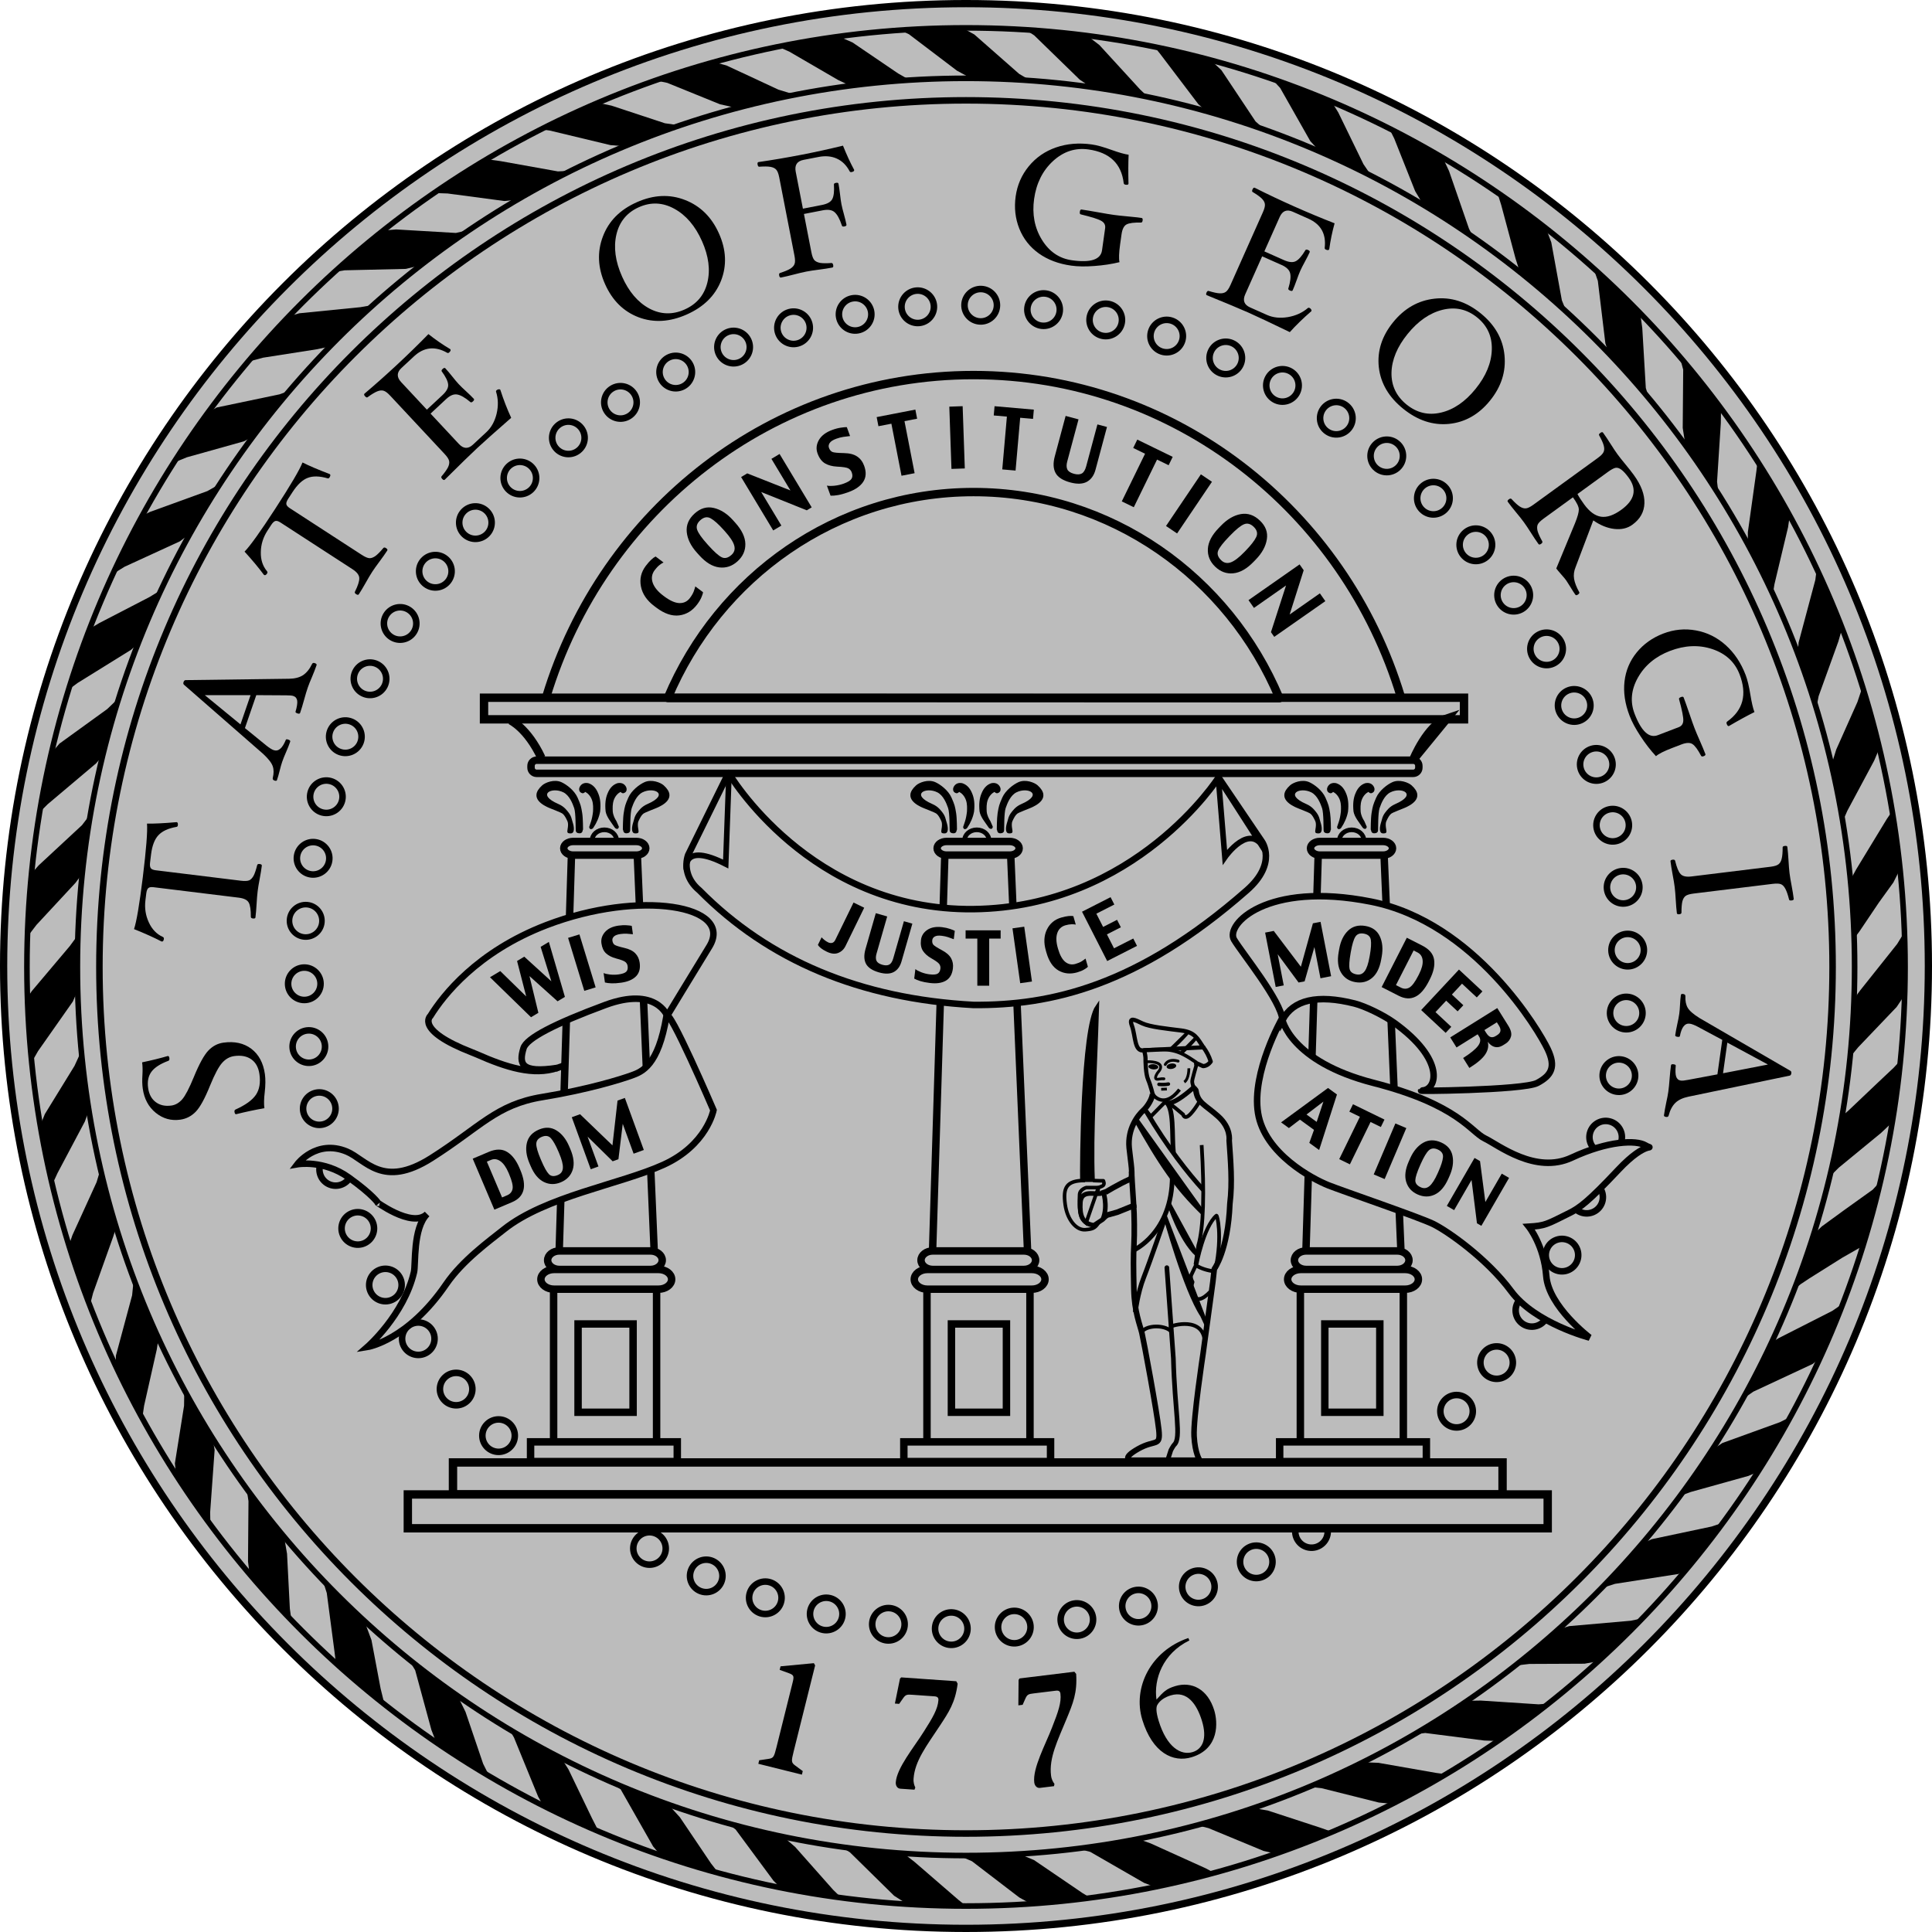 <svg width="297" height="297" viewBox="0 0 297 297" fill="none" xmlns="http://www.w3.org/2000/svg">
<path d="M296.444 148.5C296.444 66.793 230.207 0.556 148.5 0.556C66.793 0.556 0.556 66.793 0.556 148.5C0.556 230.207 66.793 296.443 148.5 296.443C230.207 296.443 296.444 230.207 296.444 148.5Z" fill="#BCBCBC" stroke="black" stroke-width="1.113" stroke-miterlimit="3.864"/>
<path d="M281.719 148.644C281.719 75.07 222.075 15.426 148.5 15.426C74.925 15.426 15.281 75.07 15.281 148.644C15.281 222.219 74.925 281.862 148.5 281.862C222.075 281.862 281.719 222.219 281.719 148.644Z" stroke="black" stroke-width="1.002" stroke-miterlimit="3.864"/>
<path d="M4.139 148.644C4.139 68.916 68.77 4.284 148.5 4.284C228.23 4.284 292.862 68.916 292.862 148.644C292.862 228.374 228.23 293.007 148.5 293.007C68.77 293.007 4.139 228.375 4.139 148.644ZM4.139 148.644C4.139 68.916 68.77 4.284 148.5 4.284C228.23 4.284 292.862 68.916 292.862 148.644C292.862 228.374 228.23 293.007 148.5 293.007C68.77 293.007 4.139 228.375 4.139 148.644ZM11.897 148.644C11.897 73.201 73.055 12.041 148.5 12.041C223.945 12.041 285.104 73.2 285.104 148.644C285.104 224.089 223.945 285.248 148.5 285.248C73.055 285.248 11.897 224.089 11.897 148.644Z" stroke="black" stroke-width="0.859" stroke-miterlimit="3.864"/>
<path d="M284.342 162.591L285.643 161.003L291.571 154.793L292.583 153.276L292.657 143.454L291.644 145.114L286.005 152.193L285.571 152.771L285.065 153.636L284.342 162.591Z" fill="black"/>
<path d="M284.994 144.321L285.86 143.165L288.825 138.758L291.065 135.654L291.933 133.921L290.848 124.748L290.053 125.905L285.354 133.631L284.488 135.22L284.994 144.321Z" fill="black"/>
<path d="M282.896 171.836L284.199 170.681L288.607 166.493L291.138 164.109L291.933 163.243L290.632 172.774L289.186 174.147L282.681 179.491L281.163 181.007L282.896 171.836Z" fill="black"/>
<path d="M278.559 189.962L280.077 188.519L283.547 185.991L287.884 182.886L288.752 181.947L286.222 191.624L283.187 193.357L278.125 196.536L276.824 197.401L275.741 198.268L278.559 189.962Z" fill="black"/>
<path d="M272.125 206.5L273.427 205.707L281.669 201.518L283.041 200.58L279.643 208.885L278.649 209.679L269.523 213.939L268.293 214.807L272.125 206.5Z" fill="black"/>
<path d="M263.179 222.913L264.77 221.83L273.643 218.617L274.998 217.93L270.354 226.217L268.782 226.885L259.908 229.359L258.336 229.936L263.179 222.913Z" fill="black"/>
<path d="M252.065 237.483L253.908 236.616L263.126 234.666L264.86 234.09L258.896 241.491L258.029 241.961L248.27 243.478L246.463 244.055L252.065 237.483Z" fill="black"/>
<path d="M239.306 250.553L241.224 249.98L250.728 249.146L252.387 248.788L245.6 255.391L243.59 255.755L235.11 255.792L232.948 256.043L239.306 250.553Z" fill="black"/>
<path d="M283.294 126.229L283.982 124.641L288.101 116.95L288.932 114.999L286.366 105.431L285.535 107.922L282.282 115.216L281.559 117.526L283.294 126.229Z" fill="black"/>
<path d="M279.21 108.897L279.571 107.018L282.607 98.606L283.187 96.583L279.281 87.449L279.065 89.145L276.499 98.751L276.354 100.304L279.21 108.897Z" fill="black"/>
<path d="M272.523 91.419L272.776 89.831L274.872 81.057L275.126 79.324L270.209 70.692L269.993 72.498L268.691 81.815V83.801L272.523 91.419Z" fill="black"/>
<path d="M264.173 75.856L263.958 74.051L264.535 65.059L264.571 62.858L258.209 54.804L258.752 56.826L258.679 65.782L259.077 68.345L264.173 75.856Z" fill="black"/>
<path d="M253.511 61.305L253.005 59.643L252.463 50.435L252.174 48.377L244.981 41.3L245.631 43.178L246.789 52.783L247.294 54.335L253.511 61.305Z" fill="black"/>
<path d="M240.898 48.124L240.102 46.175L238.475 37.256L237.644 35.052L230.198 29.671L230.776 31.514L232.981 39.747L233.741 42.131L240.898 48.124Z" fill="black"/>
<path d="M226.549 36.57L225.825 35.161L222.752 26.279L221.885 24.437L213.608 19.852L214.331 21.294L217.547 29.384L218.776 31.442L226.549 36.57Z" fill="black"/>
<path d="M210.897 27.144L209.595 25.231L205.728 17.287L204.68 15.589L195.573 12.195L196.801 13.531L201.427 21.693L202.982 23.39L210.897 27.144Z" fill="black"/>
<path d="M194.342 19.852L193.006 18.659L187.764 10.786L186.102 9.233L177.535 7.285L178.33 8.259L184.222 16.024L185.488 17.142L194.342 19.852Z" fill="black"/>
<path d="M176.632 15.049L175.258 13.748L169.006 6.923L166.981 5.37L157.656 4.577L158.993 5.443L165.969 12.232L167.668 13.386L176.632 15.049Z" fill="black"/>
<path d="M158.162 12.232L156.68 11.365L149.777 5.298L148.005 4.323L138.318 4.611L139.728 5.263L147.103 10.86L149.163 11.979L158.162 12.232Z" fill="black"/>
<path d="M139.837 12.303L138.066 11.292L131.054 6.526L128.813 5.552L119.595 7.175L121.331 7.934L128.849 12.303L130.764 13.207L139.837 12.303Z" fill="black"/>
<path d="M122.053 14.507L119.668 13.784L111.681 10.065L109.692 9.523L100.801 12.377L102.572 12.738L110.668 16.024L113.379 16.636L122.053 14.507Z" fill="black"/>
<path d="M104.487 19.272L102.211 18.948L94.005 16.241L91.8 15.77L83.198 19.887L84.5 20.067L93.825 22.305L95.994 22.486L104.487 19.272Z" fill="black"/>
<path d="M87.897 26.242L85.764 26.35L76.909 24.762L74.776 24.473L66.752 29.672L68.813 29.744L77.523 30.9L79.439 30.719L87.897 26.242Z" fill="black"/>
<path d="M71.994 35.377L70.078 35.811L60.897 35.27L58.765 35.451L51.427 41.805L52.981 41.552L62.38 41.336L64.331 40.867L71.994 35.377Z" fill="black"/>
<path d="M44.054 48.739C44.234 48.667 46.006 48.161 46.006 48.161L55.403 47.222L57.463 46.861L50.415 53.324L48.753 53.685L40.439 54.986L38.307 55.562C38.307 55.562 43.873 48.811 44.054 48.739Z" fill="black"/>
<path fill-rule="evenodd" clip-rule="evenodd" d="M32.054 63.363L33.319 62.641L42.97 60.619L44.343 60.114L38.849 67.118L37.511 67.84L28.729 70.297L26.523 71.198L32.09 63.254L32.054 63.363Z" fill="black"/>
<path fill-rule="evenodd" clip-rule="evenodd" d="M21.572 79.43L23.018 78.709L31.873 75.495L33.717 74.448L29.27 81.994L27.644 83.222L19.15 87.123L17.343 88.243L21.572 79.359V79.43Z" fill="black"/>
<path d="M13.729 96.693L15.247 95.788L22.982 91.781L24.753 90.697L21.356 98.821L20.127 99.905L11.921 104.996L10.512 106.043L13.729 96.693Z" fill="black"/>
<path fill-rule="evenodd" clip-rule="evenodd" d="M7.837 115.83L9.139 114.314L16.476 109.006L18.247 107.308L15.753 116.227L14.777 117.347L7.331 123.63L5.921 125.038L7.837 115.757V115.83Z" fill="black"/>
<path d="M4.801 134.318L5.957 133.019L12.609 126.844L13.873 125.182L12.644 134.318L11.596 135.726L5.596 142.19L4.222 143.996L4.801 134.318Z" fill="black"/>
<path d="M4.114 153.529L4.874 152.372L10.728 145.439L11.921 143.815V152.3L11.199 153.962L5.85 161.58L4.838 163.35L4.114 153.529Z" fill="black"/>
<path fill-rule="evenodd" clip-rule="evenodd" d="M6.138 173.135L6.898 171.258L11.452 163.855L12.428 161.726L13.693 170.645L13.042 172.414L8.849 180.322L8.018 182.128L6.102 173.063L6.138 173.135Z" fill="black"/>
<path d="M10.657 191.262L11.126 189.891L14.849 181.73L15.391 179.925L17.849 188.699L17.416 190.072L14.308 198.775L13.837 200.616L10.657 191.262Z" fill="black"/>
<path d="M17.813 210.185V208.414L20.308 199.134L20.524 197.005L24.355 205.779L24.103 207.44L22.151 216.105L21.825 218.345L17.813 210.185Z" fill="black"/>
<path d="M27.066 226.687L26.885 224.953L28.295 216.106L28.331 213.578L32.669 221.054L32.994 222.895L32.307 232.465L32.344 234.45L27.066 226.687Z" fill="black"/>
<path fill-rule="evenodd" clip-rule="evenodd" d="M37.946 229.106L38.198 230.767L38.126 240.046L38.379 242.069L44.813 249.146L44.559 247.306L44.126 238.856L43.657 236.148L37.909 229.033L37.946 229.106Z" fill="black"/>
<path d="M49.584 242.863L50.234 244.886L51.427 253.95L51.644 255.719L59.127 262.074L58.512 259.583L57.102 252.107L56.09 249.398L49.584 242.863Z" fill="black"/>
<path d="M62.849 255.14L63.825 256.766L66.319 265.937L67.078 267.888L75.247 273.086L74.27 271.137L71.56 263.157L70.44 260.882L62.849 255.14Z" fill="black"/>
<path d="M78.283 265.865L79.006 267.093L82.728 276.193L83.451 277.493L92.018 281.501L91.006 279.515L87.391 272.005L86.235 270.161L78.283 265.865Z" fill="black"/>
<path d="M93.97 273.953L95.415 275.074L100.403 283.848L101.524 285.185L110.415 287.893L109.294 286.448L104.523 279.37L102.752 277.42L93.97 273.953Z" fill="black"/>
<path d="M111.825 280.272L113.09 281.249L118.909 289.121L120.03 290.239L129.319 291.721L128.09 290.529L122.234 283.921L120.247 282.224L111.752 280.202L111.825 280.272Z" fill="black"/>
<path d="M128.813 283.632L130.656 284.75L137.451 291.431L139.439 292.695L148.439 292.947L147.319 292.044L140.596 286.232L138.824 284.859L128.813 283.632Z" fill="black"/>
<path d="M147.319 285.22L149.416 286.122L156.68 291.684L158.632 292.768L167.596 291.721L166.439 291.035L158.957 285.943L156.609 284.967L147.319 285.22Z" fill="black"/>
<path d="M165.463 284.138L167.596 284.679L175.873 289.445L177.499 290.059L186.572 287.857L185.343 287.207L176.885 283.379L174.861 282.656L165.463 284.138Z" fill="black"/>
<path d="M183.897 280.563L185.776 281.031L194.234 284.535L196.403 285.041L204.897 281.644L203.053 280.995L194.885 278.323L192.499 277.925L183.933 280.489L183.897 280.563Z" fill="black"/>
<path d="M201.246 274.677L203.162 274.893L211.946 277.096L214.077 277.312L222.391 272.763L220.764 272.545L211.909 270.994L209.126 270.884L201.318 274.677H201.246Z" fill="black"/>
<path d="M217.366 266.624L219.101 266.406L228.137 267.563L230.163 267.635L236.957 262.724L237.896 261.894L236.523 262.002L227.631 261.423L225.427 261.46L217.331 266.551L217.366 266.624Z" fill="black"/>
<path d="M203.381 62.856C204.172 61.729 205.727 61.453 206.856 62.244C207.984 63.033 208.259 64.588 207.468 65.715C206.677 66.843 205.121 67.117 203.994 66.326C202.865 65.538 202.59 63.984 203.381 62.856ZM194.967 58.042C195.636 56.838 197.154 56.402 198.36 57.07C199.564 57.737 200 59.255 199.332 60.458C198.664 61.661 197.146 62.098 195.94 61.43C194.736 60.764 194.3 59.247 194.967 58.042ZM186.135 54.056C186.673 52.788 188.137 52.197 189.406 52.735C190.674 53.273 191.266 54.737 190.728 56.004C190.191 57.271 188.726 57.862 187.458 57.324C186.189 56.786 185.596 55.324 186.135 54.056ZM176.976 50.894C177.402 49.584 178.808 48.868 180.119 49.292C181.43 49.718 182.147 51.125 181.72 52.433C181.295 53.743 179.888 54.459 178.578 54.034C177.268 53.61 176.549 52.202 176.976 50.894ZM167.543 48.663C167.83 47.316 169.156 46.456 170.503 46.744C171.852 47.029 172.712 48.354 172.424 49.7C172.139 51.047 170.813 51.907 169.465 51.619C168.117 51.334 167.257 50.01 167.543 48.663ZM157.945 47.338C158.09 45.969 159.316 44.974 160.687 45.119C162.057 45.264 163.053 46.489 162.908 47.859C162.763 49.228 161.537 50.222 160.166 50.077C158.796 49.932 157.801 48.706 157.945 47.338ZM148.268 46.837C148.315 45.46 149.472 44.383 150.849 44.432C152.226 44.48 153.304 45.634 153.256 47.01C153.207 48.386 152.052 49.463 150.676 49.414C149.297 49.366 148.219 48.211 148.268 46.837ZM138.587 47.337C138.491 45.964 139.527 44.772 140.902 44.675C142.277 44.58 143.469 45.616 143.565 46.988C143.661 48.361 142.625 49.553 141.25 49.65C139.876 49.745 138.683 48.709 138.587 47.337ZM129 48.752C128.761 47.396 129.667 46.103 131.024 45.865C132.381 45.626 133.676 46.53 133.914 47.887C134.153 49.243 133.247 50.535 131.89 50.773C130.534 51.013 129.239 50.109 129 48.752ZM119.583 51.036C119.227 49.706 120.017 48.338 121.348 47.983C122.679 47.628 124.047 48.416 124.404 49.745C124.76 51.075 123.97 52.442 122.639 52.798C121.308 53.155 119.94 52.365 119.583 51.036ZM110.442 54.25C109.949 52.966 110.591 51.523 111.878 51.03C113.164 50.537 114.607 51.179 115.101 52.465C115.595 53.749 114.953 55.191 113.666 55.684C112.38 56.177 110.936 55.537 110.442 54.25ZM101.653 58.325C101.027 57.099 101.516 55.597 102.744 54.973C103.971 54.347 105.474 54.836 106.1 56.061C106.725 57.288 106.237 58.79 105.009 59.414C103.781 60.04 102.278 59.55 101.653 58.325ZM93.271 63.178C92.541 62.011 92.896 60.472 94.065 59.744C95.233 59.014 96.772 59.37 97.502 60.537C98.233 61.703 97.877 63.242 96.709 63.971C95.54 64.702 94.001 64.346 93.271 63.178ZM85.413 68.84C84.564 67.755 84.756 66.188 85.843 65.341C86.929 64.493 88.496 64.686 89.344 65.77C90.194 66.855 90.001 68.422 88.915 69.269C87.829 70.118 86.261 69.925 85.413 68.84ZM78.097 75.186C77.158 74.179 77.212 72.602 78.22 71.663C79.228 70.724 80.808 70.779 81.747 71.786C82.687 72.793 82.631 74.371 81.624 75.309C80.616 76.247 79.037 76.193 78.097 75.186ZM71.383 82.167C70.375 81.228 70.32 79.65 71.26 78.644C72.2 77.637 73.778 77.582 74.786 78.52C75.794 79.461 75.849 81.037 74.91 82.044C73.969 83.051 72.391 83.107 71.383 82.167ZM65.427 89.81C64.326 88.981 64.106 87.418 64.935 86.319C65.765 85.219 67.329 85 68.429 85.828C69.53 86.657 69.75 88.219 68.921 89.319C68.091 90.417 66.526 90.638 65.427 89.81ZM60.187 97.957C59.019 97.226 58.663 95.69 59.393 94.521C60.123 93.354 61.663 92.999 62.831 93.729C63.999 94.46 64.355 95.996 63.625 97.164C62.895 98.331 61.355 98.685 60.187 97.957ZM55.787 106.586C54.549 105.983 54.035 104.491 54.639 103.254C55.242 102.015 56.736 101.502 57.974 102.105C59.214 102.709 59.727 104.2 59.124 105.439C58.52 106.675 57.026 107.189 55.787 106.586ZM52.194 115.579C50.907 115.086 50.265 113.644 50.758 112.358C51.252 111.075 52.696 110.431 53.981 110.925C55.268 111.418 55.911 112.86 55.417 114.145C54.923 115.43 53.48 116.072 52.194 115.579ZM49.518 124.887C48.187 124.53 47.397 123.163 47.754 121.834C48.11 120.505 49.479 119.715 50.81 120.072C52.141 120.428 52.931 121.795 52.574 123.124C52.217 124.454 50.849 125.244 49.518 124.887ZM47.742 134.405C46.38 134.19 45.451 132.913 45.667 131.553C45.883 130.194 47.161 129.264 48.523 129.481C49.883 129.696 50.812 130.973 50.596 132.332C50.381 133.693 49.102 134.621 47.742 134.405Z" stroke="black" stroke-width="1.002" stroke-miterlimit="3.864"/>
<path d="M186.557 243.039C187.051 244.324 186.408 245.766 185.122 246.259C183.836 246.753 182.392 246.11 181.899 244.826C181.405 243.54 182.047 242.099 183.334 241.605C184.62 241.112 186.064 241.752 186.557 243.039ZM195.346 238.965C195.971 240.192 195.484 241.693 194.256 242.317C193.027 242.943 191.525 242.455 190.9 241.228C190.274 240.002 190.762 238.501 191.99 237.876C193.218 237.25 194.72 237.738 195.346 238.965ZM203.728 234.111C204.46 235.278 204.103 236.817 202.936 237.546C201.766 238.276 200.226 237.921 199.497 236.753C198.766 235.586 199.122 234.047 200.291 233.318C201.458 232.587 202.997 232.942 203.728 234.111ZM211.587 228.45C212.435 229.534 212.242 231.1 211.157 231.948C210.071 232.796 208.502 232.603 207.654 231.519C206.805 230.434 206.999 228.867 208.084 228.02C209.17 227.172 210.738 227.364 211.587 228.45ZM225.615 215.122C226.623 216.061 226.68 217.639 225.739 218.646C224.799 219.652 223.222 219.707 222.214 218.769C221.206 217.829 221.15 216.252 222.091 215.245C223.029 214.239 224.61 214.183 225.615 215.122ZM231.573 207.481C232.674 208.309 232.893 209.872 232.064 210.972C231.235 212.071 229.67 212.29 228.569 211.462C227.469 210.634 227.249 209.071 228.079 207.971C228.908 206.871 230.472 206.652 231.573 207.481ZM236.813 199.332C237.981 200.063 238.337 201.6 237.606 202.767C236.875 203.935 235.336 204.289 234.168 203.56C233 202.829 232.644 201.293 233.375 200.125C234.104 198.958 235.643 198.604 236.813 199.332ZM241.212 190.704C242.452 191.307 242.965 192.8 242.361 194.036C241.757 195.275 240.264 195.788 239.024 195.186C237.786 194.581 237.273 193.09 237.876 191.851C238.48 190.614 239.973 190.101 241.212 190.704ZM244.807 181.711C246.093 182.205 246.735 183.646 246.242 184.932C245.748 186.215 244.305 186.858 243.018 186.365C241.732 185.872 241.089 184.43 241.583 183.145C242.076 181.86 243.519 181.217 244.807 181.711ZM247.481 172.403C248.812 172.759 249.603 174.126 249.246 175.455C248.889 176.785 247.521 177.575 246.19 177.217C244.859 176.861 244.069 175.494 244.425 174.165C244.782 172.836 246.15 172.046 247.481 172.403ZM249.258 162.884C250.62 163.099 251.548 164.377 251.333 165.737C251.116 167.096 249.839 168.024 248.478 167.808C247.116 167.593 246.188 166.316 246.403 164.958C246.62 163.597 247.896 162.668 249.258 162.884ZM250.218 153.25C251.592 153.37 252.607 154.579 252.486 155.951C252.366 157.323 251.156 158.337 249.784 158.217C248.41 158.097 247.395 156.888 247.516 155.516C247.636 154.144 248.847 153.13 250.218 153.25ZM250.174 143.565C251.551 143.541 252.687 144.638 252.712 146.014C252.736 147.39 251.638 148.526 250.261 148.55C248.883 148.574 247.747 147.478 247.723 146.101C247.698 144.723 248.796 143.588 250.174 143.565ZM249.218 133.929C250.587 133.761 251.831 134.734 252 136.099C252.167 137.465 251.195 138.709 249.828 138.876C248.46 139.045 247.216 138.072 247.047 136.707C246.878 135.341 247.851 134.096 249.218 133.929ZM247.352 124.429C248.694 124.12 250.034 124.956 250.344 126.299C250.654 127.64 249.818 128.979 248.474 129.288C247.132 129.598 245.792 128.763 245.482 127.42C245.172 126.079 246.009 124.74 247.352 124.429ZM244.626 115.142C245.936 114.715 247.344 115.432 247.77 116.742C248.195 118.052 247.478 119.456 246.167 119.882C244.857 120.308 243.45 119.592 243.023 118.282C242.598 116.972 243.315 115.567 244.626 115.142ZM240.982 106.171C242.242 105.611 243.716 106.176 244.277 107.434C244.837 108.691 244.272 110.165 243.012 110.725C241.754 111.286 240.278 110.719 239.718 109.462C239.157 108.205 239.724 106.731 240.982 106.171ZM236.54 97.569C237.745 96.901 239.264 97.337 239.931 98.541C240.6 99.744 240.163 101.261 238.959 101.929C237.754 102.596 236.235 102.161 235.567 100.956C234.899 99.753 235.334 98.235 236.54 97.569ZM231.262 89.449C232.39 88.66 233.945 88.934 234.736 90.062C235.527 91.189 235.252 92.743 234.124 93.534C232.995 94.322 231.44 94.049 230.649 92.921C229.859 91.793 230.133 90.239 231.262 89.449ZM225.307 81.814C226.379 80.947 227.949 81.111 228.817 82.181C229.684 83.25 229.519 84.82 228.448 85.688C227.377 86.554 225.806 86.389 224.938 85.319C224.071 84.249 224.236 82.678 225.307 81.814ZM218.621 74.8C219.612 73.844 221.192 73.871 222.148 74.862C223.106 75.852 223.079 77.43 222.087 78.386C221.095 79.343 219.517 79.316 218.559 78.325C217.602 77.334 217.629 75.757 218.621 74.8ZM211.272 68.483C212.158 67.428 213.732 67.29 214.786 68.175C215.841 69.06 215.98 70.632 215.094 71.686C214.207 72.741 212.634 72.878 211.58 71.994C210.525 71.109 210.386 69.537 211.272 68.483Z" stroke="black" stroke-width="1.002" stroke-miterlimit="3.864"/>
<path d="M46.826 153.724C45.447 153.749 44.311 152.652 44.287 151.276C44.263 149.898 45.361 148.763 46.738 148.739C48.117 148.716 49.253 149.812 49.277 151.188C49.3 152.566 48.203 153.701 46.826 153.724ZM47.78 163.36C46.413 163.527 45.168 162.556 45 161.191C44.831 159.824 45.805 158.58 47.172 158.413C48.54 158.244 49.785 159.216 49.953 160.582C50.12 161.948 49.148 163.193 47.78 163.36ZM49.648 172.859C48.304 173.17 46.965 172.333 46.655 170.99C46.345 169.65 47.182 168.311 48.525 168.001C49.868 167.691 51.207 168.527 51.517 169.869C51.827 171.21 50.99 172.549 49.648 172.859ZM52.373 182.147C51.062 182.574 49.656 181.858 49.23 180.547C48.803 179.238 49.52 177.832 50.831 177.407C52.142 176.98 53.549 177.698 53.975 179.007C54.401 180.317 53.684 181.723 52.373 182.147ZM56.016 191.119C54.758 191.679 53.282 191.113 52.722 189.856C52.161 188.597 52.728 187.124 53.986 186.563C55.246 186.003 56.72 186.571 57.281 187.827C57.841 189.085 57.275 190.558 56.016 191.119ZM60.46 199.72C59.254 200.388 57.736 199.952 57.068 198.748C56.4 197.546 56.835 196.028 58.04 195.36C59.246 194.694 60.764 195.128 61.432 196.333C62.1 197.536 61.665 199.054 60.46 199.72ZM65.737 207.839C64.609 208.628 63.052 208.355 62.263 207.227C61.472 206.099 61.746 204.545 62.874 203.755C64.004 202.967 65.559 203.239 66.35 204.367C67.14 205.496 66.866 207.05 65.737 207.839ZM71.692 215.476C70.621 216.342 69.05 216.177 68.183 215.107C67.315 214.038 67.481 212.468 68.551 211.601C69.623 210.736 71.193 210.9 72.061 211.97C72.928 213.041 72.763 214.61 71.692 215.476ZM78.378 222.489C77.387 223.445 75.808 223.418 74.85 222.427C73.893 221.437 73.921 219.859 74.912 218.903C75.903 217.947 77.483 217.974 78.439 218.965C79.397 219.955 79.37 221.533 78.378 222.489ZM85.728 228.808C84.842 229.862 83.269 229.999 82.213 229.115C81.157 228.23 81.02 226.658 81.905 225.604C82.791 224.548 84.365 224.411 85.421 225.296C86.476 226.181 86.614 227.752 85.728 228.808ZM102.031 239.246C101.363 240.451 99.845 240.886 98.64 240.218C97.434 239.551 96.999 238.034 97.667 236.83C98.335 235.625 99.854 235.191 101.058 235.858C102.264 236.526 102.7 238.044 102.031 239.246ZM110.865 243.234C110.326 244.501 108.861 245.092 107.593 244.555C106.324 244.017 105.732 242.553 106.271 241.286C106.81 240.018 108.274 239.427 109.543 239.965C110.811 240.503 111.403 241.967 110.865 243.234ZM120.024 246.395C119.599 247.704 118.191 248.421 116.88 247.996C115.57 247.57 114.853 246.164 115.278 244.854C115.704 243.546 117.112 242.829 118.422 243.254C119.733 243.68 120.45 245.086 120.024 246.395ZM129.455 248.627C129.17 249.974 127.845 250.832 126.496 250.547C125.149 250.26 124.289 248.936 124.574 247.59C124.861 246.244 126.186 245.384 127.534 245.67C128.882 245.955 129.742 247.279 129.455 248.627ZM139.055 249.952C138.91 251.322 137.682 252.315 136.312 252.171C134.941 252.027 133.947 250.801 134.092 249.432C134.235 248.063 135.463 247.069 136.834 247.213C138.204 247.357 139.198 248.582 139.055 249.952ZM148.732 250.453C148.683 251.829 147.529 252.906 146.15 252.857C144.774 252.809 143.696 251.654 143.745 250.279C143.792 248.903 144.946 247.827 146.325 247.875C147.701 247.923 148.779 249.079 148.732 250.453ZM158.412 249.953C158.51 251.327 157.471 252.518 156.097 252.614C154.723 252.71 153.531 251.675 153.434 250.301C153.338 248.927 154.374 247.737 155.75 247.641C157.124 247.544 158.316 248.579 158.412 249.953ZM167.999 248.537C168.238 249.892 167.332 251.185 165.975 251.424C164.618 251.664 163.324 250.759 163.085 249.403C162.846 248.046 163.751 246.754 165.109 246.515C166.466 246.277 167.76 247.182 167.999 248.537ZM177.415 246.255C177.773 247.584 176.982 248.951 175.651 249.308C174.32 249.664 172.952 248.875 172.597 247.545C172.239 246.215 173.03 244.848 174.36 244.492C175.69 244.136 177.06 244.924 177.415 246.255Z" stroke="black" stroke-width="1.002" stroke-miterlimit="3.864"/>
<path d="M46.78 144.04C45.408 143.92 44.392 142.71 44.512 141.339C44.632 139.968 45.842 138.953 47.216 139.073C48.588 139.193 49.603 140.401 49.483 141.774C49.364 143.145 48.153 144.16 46.78 144.04ZM46.78 144.04C45.408 143.92 44.392 142.71 44.512 141.339C44.632 139.968 45.842 138.953 47.216 139.073C48.588 139.193 49.603 140.401 49.483 141.774C49.364 143.145 48.153 144.16 46.78 144.04Z" stroke="black" stroke-width="0.859" stroke-miterlimit="3.864"/>
<path d="M69.634 224.818V229.729H230.983V224.818H69.634Z" fill="#BCBCBC"/>
<path d="M69.634 224.818V229.729H230.983V224.818H69.634Z" stroke="black" stroke-width="1.288" stroke-miterlimit="3.864"/>
<path d="M62.695 229.737V234.937H237.923V229.737H62.695Z" fill="#BCBCBC"/>
<path d="M62.695 229.737V234.937H237.923V229.737H62.695Z" stroke="black" stroke-width="1.288" stroke-miterlimit="3.864"/>
<path d="M205.93 129.377C205.921 129.316 205.909 129.253 205.909 129.19C205.909 128.292 206.75 127.565 207.788 127.565C208.827 127.565 209.667 128.293 209.667 129.19C209.667 129.238 209.664 129.287 209.66 129.334M91.049 129.377C91.041 129.316 91.027 129.253 91.027 129.19C91.027 128.292 91.869 127.565 92.906 127.565C93.945 127.565 94.786 128.293 94.786 129.19C94.786 129.238 94.784 129.287 94.779 129.334L91.049 129.377ZM148.301 129.377C148.293 129.316 148.28 129.253 148.28 129.19C148.28 128.292 149.121 127.565 150.158 127.565C151.197 127.565 152.038 128.293 152.038 129.19C152.038 129.238 152.036 129.287 152.031 129.334L148.301 129.377Z" stroke="black" stroke-width="0.716" stroke-miterlimit="3.864"/>
<path d="M74.406 107.258V110.58H225.056V107.258H74.406Z" stroke="black" stroke-width="1.288" stroke-miterlimit="3.864"/>
<path d="M82.501 116.862H217.248C217.727 116.862 218.115 117.251 218.115 117.729V118.018C218.115 118.496 217.726 118.884 217.248 118.884H82.501C82.022 118.884 81.633 118.495 81.633 118.018V117.729C81.633 117.251 82.022 116.862 82.501 116.862Z" stroke="black" stroke-width="1.145" stroke-miterlimit="3.864"/>
<path d="M202.906 129.357H212.622C213.42 129.357 214.067 129.827 214.067 130.405C214.067 130.982 213.42 131.452 212.622 131.452H202.906C202.108 131.452 201.459 130.982 201.459 130.405C201.46 129.827 202.108 129.357 202.906 129.357ZM215.369 192.476L212.766 131.378L215.369 192.476ZM200.767 192.044L202.646 131.379L200.767 192.044ZM215.73 198.109V221.436V198.109ZM199.899 221.725V198.183V221.725ZM203.658 217.104V203.527H212.116V217.104H203.658ZM200.786 192.303H214.795C215.79 192.303 216.597 192.94 216.597 193.726C216.597 194.511 215.79 195.149 214.795 195.149H200.786C199.792 195.149 198.985 194.511 198.985 193.726C198.985 192.939 199.791 192.303 200.786 192.303ZM199.971 195.149H216.019C217.137 195.149 218.044 195.828 218.044 196.666C218.044 197.504 217.138 198.183 216.019 198.183H199.971C198.853 198.183 197.947 197.504 197.947 196.666C197.947 195.828 198.853 195.149 199.971 195.149ZM145.509 129.357H155.224C156.022 129.357 156.67 129.827 156.67 130.405C156.67 130.982 156.022 131.452 155.224 131.452H145.509C144.71 131.452 144.062 130.982 144.062 130.405C144.063 129.827 144.71 129.357 145.509 129.357ZM157.971 192.476L155.369 131.378L157.971 192.476ZM143.369 192.044L145.248 131.379L143.369 192.044ZM158.334 198.109V221.436V198.109ZM142.501 221.725V198.183V221.725ZM138.944 224.686V221.654H161.499V224.686H138.944ZM146.26 217.104V203.527H154.718V217.104H146.26ZM143.389 192.303H157.398C158.393 192.303 159.2 192.94 159.2 193.726C159.2 194.511 158.393 195.149 157.398 195.149H143.389C142.393 195.149 141.586 194.511 141.586 193.726C141.586 192.939 142.393 192.303 143.389 192.303ZM142.573 195.149H158.622C159.74 195.149 160.646 195.828 160.646 196.666C160.646 197.504 159.741 198.183 158.622 198.183H142.573C141.456 198.183 140.549 197.504 140.549 196.666C140.549 195.828 141.456 195.149 142.573 195.149ZM88.111 129.357H97.827C98.626 129.357 99.273 129.827 99.273 130.405C99.273 130.982 98.626 131.452 97.827 131.452H88.111C87.312 131.452 86.665 130.982 86.665 130.405C86.665 129.827 87.312 129.357 88.111 129.357ZM100.574 192.476L97.971 131.378L100.574 192.476ZM85.971 192.044L87.851 131.379L85.971 192.044ZM100.935 198.109V221.436V198.109ZM85.104 221.725V198.183V221.725ZM81.562 224.686V221.654H104.116V224.686H81.562ZM88.864 217.104V203.527H97.322V217.104H88.864ZM85.992 192.303H100C100.996 192.303 101.803 192.94 101.803 193.726C101.803 194.511 100.996 195.149 100 195.149H85.992C84.996 195.149 84.189 194.511 84.189 193.726C84.189 192.939 84.996 192.303 85.992 192.303ZM85.177 195.149H101.224C102.342 195.149 103.249 195.828 103.249 196.666C103.249 197.504 102.342 198.183 101.224 198.183H85.177C84.058 198.183 83.153 197.504 83.153 196.666C83.153 195.828 84.058 195.149 85.177 195.149Z" stroke="black" stroke-width="1.145" stroke-miterlimit="3.864"/>
<path d="M196.718 221.654V224.687H219.272V221.654H196.718Z" fill="#BCBCBC"/>
<path d="M196.718 221.654V224.687H219.272V221.654H196.718Z" stroke="black" stroke-width="1.145" stroke-miterlimit="3.864"/>
<path d="M95.792 127.57C95.792 127.57 95.792 128.123 96.291 128.101C96.788 128.079 96.854 127.857 96.875 127.636C96.898 127.413 96.854 124.978 97.114 124.224C97.374 123.47 97.85 122.271 98.761 121.808C100.536 120.908 102.986 122.111 99.53 123.602C98.603 124.002 98.197 124.633 97.981 124.899C97.764 125.164 97.558 125.586 97.504 125.85C97.45 126.118 97.276 126.56 97.212 126.915C97.177 127.101 96.995 128.077 97.602 128.111C98.208 128.146 98.144 127.912 98.165 127.791C98.187 127.669 97.916 126.737 98.154 126.228C98.393 125.718 98.598 125.331 98.88 125.098C99.163 124.867 100.826 124.274 101.145 124.112C101.567 123.899 104.291 122.751 102.024 120.722C101.552 120.3 100.185 119.749 99.086 120.236C98.284 120.59 97.07 121.52 96.594 122.607C96.101 123.729 96.051 123.935 95.879 125C95.75 125.786 95.748 127.547 95.748 127.547L95.792 127.57Z" fill="black"/>
<path d="M94.503 127.221C93.961 126.416 93.262 125.62 93.103 124.756C92.982 123.627 93.083 122.693 93.407 121.954C93.74 121.126 94.251 120.605 94.935 120.392C95.499 120.288 95.918 120.451 96.193 120.879C96.35 121.136 96.375 121.386 96.268 121.633C96.18 121.788 96.032 121.892 95.824 121.942C95.662 121.95 95.522 121.88 95.402 121.732C95.029 121.92 94.592 122.322 94.35 123.007C94.141 123.625 94.177 124.236 94.198 124.768C94.271 125.396 94.535 125.869 94.764 126.229L95.132 127.078C95.142 127.189 95.089 127.301 94.97 127.41C94.784 127.449 94.628 127.387 94.503 127.221Z" fill="black"/>
<path d="M91.207 127.261C91.75 126.454 92.1 125.62 92.259 124.756C92.38 123.627 92.279 122.693 91.955 121.954C91.622 121.126 91.113 120.605 90.427 120.392C89.863 120.288 89.444 120.451 89.169 120.879C89.012 121.136 88.987 121.386 89.094 121.633C89.182 121.788 89.33 121.892 89.538 121.942C89.7 121.95 89.841 121.88 89.961 121.732C90.334 121.92 90.77 122.322 91.013 123.007C91.222 123.625 91.185 124.236 91.164 124.768C91.092 125.396 90.983 125.921 90.839 126.341L90.578 127.117C90.568 127.228 90.623 127.34 90.741 127.449C90.928 127.488 91.082 127.426 91.207 127.261Z" fill="black"/>
<path d="M89.587 127.57C89.587 127.57 89.587 128.123 89.089 128.101C88.59 128.079 88.525 127.857 88.503 127.636C88.482 127.413 88.525 124.978 88.265 124.224C88.005 123.47 87.529 122.271 86.618 121.808C84.842 120.908 82.392 122.111 85.848 123.602C86.776 124.002 87.181 124.633 87.398 124.899C87.614 125.164 87.82 125.586 87.875 125.85C87.928 126.118 88.102 126.56 88.168 126.915C88.201 127.101 88.384 128.077 87.777 128.111C87.17 128.145 87.236 127.912 87.213 127.791C87.192 127.669 87.463 126.737 87.225 126.228C86.986 125.718 86.78 125.331 86.498 125.098C86.217 124.867 84.553 124.274 84.233 124.112C83.811 123.899 81.087 122.751 83.356 120.722C83.827 120.3 85.194 119.749 86.292 120.236C87.094 120.59 88.308 121.52 88.785 122.607C89.278 123.729 89.327 123.935 89.501 125C89.629 125.786 89.63 127.547 89.63 127.547L89.587 127.57Z" fill="black"/>
<path d="M153.276 127.57C153.276 127.57 153.276 128.123 153.774 128.101C154.273 128.079 154.339 127.857 154.36 127.636C154.381 127.413 154.339 124.978 154.598 124.224C154.858 123.47 155.333 122.271 156.245 121.808C158.021 120.908 160.471 122.111 157.015 123.602C156.087 124.002 155.683 124.633 155.465 124.899C155.248 125.164 155.042 125.586 154.988 125.85C154.934 126.118 154.761 126.56 154.695 126.915C154.662 127.101 154.479 128.077 155.086 128.111C155.694 128.145 155.627 127.912 155.65 127.791C155.672 127.669 155.401 126.737 155.639 126.228C155.877 125.718 156.083 125.331 156.365 125.098C156.646 124.867 158.311 124.274 158.631 124.112C159.053 123.899 161.776 122.751 159.507 120.722C159.036 120.3 157.67 119.749 156.571 120.236C155.77 120.59 154.556 121.52 154.078 122.607C153.586 123.729 153.537 123.935 153.362 125C153.234 125.786 153.233 127.547 153.233 127.547L153.276 127.57Z" fill="black"/>
<path d="M151.987 127.221C151.445 126.416 150.746 125.62 150.587 124.756C150.465 123.627 150.566 122.693 150.892 121.954C151.225 121.126 151.734 120.605 152.42 120.392C152.983 120.288 153.402 120.451 153.677 120.879C153.835 121.136 153.86 121.386 153.753 121.633C153.665 121.788 153.516 121.892 153.308 121.942C153.147 121.95 153.005 121.88 152.885 121.732C152.513 121.92 152.076 122.322 151.834 123.007C151.625 123.625 151.661 124.236 151.682 124.768C151.754 125.396 152.021 125.869 152.248 126.229L152.617 127.078C152.628 127.189 152.573 127.301 152.454 127.41C152.267 127.449 152.112 127.387 151.987 127.221Z" fill="black"/>
<path d="M148.691 127.261C149.234 126.454 149.586 125.62 149.742 124.756C149.865 123.627 149.764 122.693 149.439 121.954C149.106 121.126 148.596 120.605 147.911 120.392C147.348 120.288 146.929 120.451 146.654 120.879C146.497 121.136 146.471 121.386 146.578 121.633C146.666 121.788 146.815 121.892 147.023 121.942C147.184 121.95 147.325 121.88 147.445 121.732C147.818 121.92 148.255 122.322 148.496 123.007C148.706 123.625 148.67 124.236 148.648 124.768C148.576 125.396 148.467 125.921 148.324 126.341L148.062 127.117C148.052 127.228 148.106 127.34 148.225 127.449C148.411 127.488 148.567 127.426 148.691 127.261Z" fill="black"/>
<path d="M147.071 127.57C147.071 127.57 147.071 128.123 146.572 128.101C146.074 128.079 146.009 127.857 145.988 127.636C145.966 127.413 146.009 124.978 145.749 124.224C145.49 123.47 145.013 122.271 144.101 121.808C142.327 120.908 139.877 122.111 143.332 123.602C144.26 124.002 144.666 124.633 144.882 124.899C145.099 125.164 145.305 125.586 145.358 125.85C145.414 126.118 145.588 126.56 145.651 126.915C145.686 127.101 145.868 128.077 145.261 128.111C144.653 128.145 144.719 127.912 144.698 127.791C144.676 127.669 144.946 126.737 144.708 126.228C144.47 125.718 144.264 125.331 143.981 125.098C143.7 124.867 142.037 124.274 141.716 124.112C141.294 123.899 138.571 122.751 140.838 120.722C141.31 120.3 142.677 119.749 143.776 120.236C144.578 120.59 145.792 121.52 146.268 122.607C146.761 123.729 146.81 123.935 146.983 125C147.112 125.786 147.114 127.547 147.114 127.547L147.071 127.57Z" fill="black"/>
<path d="M210.759 127.57C210.759 127.57 210.759 128.123 211.258 128.101C211.757 128.079 211.823 127.857 211.843 127.636C211.865 127.413 211.822 124.978 212.081 124.224C212.342 123.47 212.818 122.271 213.73 121.808C215.504 120.908 217.954 122.111 214.499 123.602C213.571 124.002 213.167 124.633 212.949 124.899C212.732 125.164 212.526 125.586 212.472 125.85C212.418 126.118 212.244 126.56 212.179 126.915C212.145 127.101 211.962 128.077 212.569 128.111C213.177 128.145 213.112 127.912 213.134 127.791C213.156 127.669 212.885 126.737 213.124 126.228C213.361 125.718 213.567 125.331 213.85 125.098C214.132 124.867 215.795 124.274 216.115 124.112C216.537 123.899 219.26 122.751 216.993 120.722C216.52 120.3 215.154 119.749 214.056 120.236C213.254 120.59 212.04 121.52 211.561 122.607C211.071 123.729 211.021 123.935 210.847 125C210.718 125.786 210.716 127.547 210.716 127.547L210.759 127.57Z" fill="black"/>
<path d="M209.472 127.221C208.929 126.416 208.23 125.62 208.072 124.756C207.95 123.627 208.051 122.693 208.375 121.954C208.708 121.126 209.218 120.605 209.903 120.392C210.467 120.288 210.886 120.451 211.16 120.879C211.318 121.136 211.343 121.386 211.236 121.633C211.148 121.788 211.001 121.892 210.792 121.942C210.63 121.95 210.49 121.88 210.37 121.732C209.997 121.92 209.56 122.322 209.318 123.007C209.109 123.625 209.145 124.236 209.168 124.768C209.239 125.396 209.505 125.869 209.732 126.229L210.101 127.078C210.112 127.189 210.058 127.301 209.938 127.41C209.753 127.449 209.596 127.387 209.472 127.221Z" fill="black"/>
<path d="M206.177 127.261C206.718 126.454 207.069 125.62 207.228 124.756C207.349 123.627 207.249 122.693 206.924 121.954C206.59 121.126 206.081 120.605 205.395 120.392C204.831 120.288 204.412 120.451 204.138 120.879C203.981 121.136 203.956 121.386 204.062 121.633C204.151 121.788 204.298 121.892 204.506 121.942C204.668 121.95 204.809 121.88 204.929 121.732C205.302 121.92 205.739 122.322 205.981 123.007C206.19 123.625 206.153 124.236 206.131 124.768C206.06 125.396 205.951 125.921 205.807 126.341L205.547 127.117C205.535 127.228 205.591 127.34 205.709 127.449C205.896 127.488 206.052 127.426 206.177 127.261Z" fill="black"/>
<path d="M204.556 127.57C204.556 127.57 204.556 128.123 204.057 128.101C203.558 128.079 203.493 127.857 203.471 127.636C203.45 127.413 203.493 124.978 203.234 124.224C202.974 123.47 202.497 122.271 201.586 121.808C199.81 120.908 197.361 122.111 200.816 123.602C201.744 124.002 202.149 124.633 202.366 124.899C202.582 125.164 202.788 125.586 202.843 125.85C202.898 126.118 203.071 126.56 203.136 126.915C203.17 127.101 203.352 128.077 202.745 128.111C202.138 128.146 202.204 127.912 202.181 127.791C202.159 127.669 202.43 126.737 202.192 126.228C201.954 125.718 201.748 125.331 201.466 125.098C201.185 124.867 199.52 124.274 199.201 124.112C198.779 123.899 196.055 122.751 198.323 120.722C198.795 120.3 200.162 119.749 201.26 120.236C202.062 120.59 203.276 121.52 203.753 122.607C204.246 123.729 204.295 123.935 204.469 125C204.597 125.786 204.599 127.547 204.599 127.547L204.556 127.57Z" fill="black"/>
<path fill-rule="evenodd" clip-rule="evenodd" d="M53.586 180.994C49.755 178.25 45.707 178.972 45.707 178.972C45.707 178.972 48.632 175.089 53.296 177.021C56.26 178.25 58.79 182.799 66.309 178.033C73.827 173.266 76.285 169.8 83.369 168.644C90.453 167.488 95.514 165.899 97.103 165.321C98.694 164.744 101.183 163.838 102.453 156.221C102.742 154.487 109.682 170.664 109.682 170.664C109.682 170.664 108.67 176.009 102.02 179.043C95.368 182.077 83.845 183.891 77.441 189.009C75.272 190.742 71.105 193.739 68.585 197.423C62.658 206.089 56.478 207.064 56.478 207.064C56.478 207.064 62.082 202.173 63.634 195.581C63.924 194.353 63.451 188.832 65.658 186.626C63.314 188.968 57.379 184.354 58.14 184.965C58.14 184.965 57.417 183.737 53.586 180.994Z" fill="#BCBCBC"/>
<path d="M53.586 180.994C49.755 178.25 45.707 178.972 45.707 178.972C45.707 178.972 48.632 175.089 53.296 177.021C56.26 178.25 58.79 182.799 66.309 178.033C73.827 173.266 76.285 169.8 83.369 168.644C90.453 167.488 95.514 165.899 97.103 165.321C98.694 164.744 101.183 163.838 102.453 156.221C102.742 154.487 109.682 170.664 109.682 170.664C109.682 170.664 108.67 176.009 102.02 179.043C95.368 182.077 83.845 183.891 77.441 189.009C75.272 190.742 71.105 193.739 68.585 197.423C62.658 206.089 56.478 207.064 56.478 207.064C56.478 207.064 62.082 202.173 63.634 195.581C63.924 194.353 63.451 188.832 65.658 186.626C63.314 188.968 57.379 184.354 58.14 184.965C58.14 184.965 57.417 183.737 53.586 180.994Z" stroke="black" stroke-width="1.002" stroke-miterlimit="3.864"/>
<path d="M197.079 156.583C197.079 156.583 198.237 163.156 211.176 166.478C224.116 169.8 226.14 173.988 228.237 174.999C230.333 176.01 236.043 180.56 241.61 177.961C247.176 175.361 251.514 175.217 252.959 176.083C254.405 176.95 253.32 175 248.767 179.839C244.213 184.678 242.84 185.69 241.249 186.484C237.775 188.219 237.507 188.429 235.032 188.577C235.032 188.577 237.346 191.466 237.706 196.161C238.067 200.854 244.357 205.621 244.357 205.621C244.357 205.621 235.972 203.455 232.285 198.472C228.599 193.489 222.526 189.228 220.285 188.144C218.044 187.062 206.622 183.162 204.235 182.223C201.851 181.283 194.406 177.384 193.394 171.102C192.38 164.816 197.079 156.583 197.079 156.583Z" fill="#BCBCBC"/>
<path d="M197.079 156.583C197.079 156.583 198.237 163.156 211.176 166.478C224.116 169.8 226.14 173.988 228.237 174.999C230.333 176.01 236.043 180.56 241.61 177.961C247.176 175.361 251.514 175.217 252.959 176.083C254.405 176.95 253.32 175 248.767 179.839C244.213 184.678 242.84 185.69 241.249 186.484C237.775 188.219 237.507 188.429 235.032 188.577C235.032 188.577 237.346 191.466 237.706 196.161C238.067 200.854 244.357 205.621 244.357 205.621C244.357 205.621 235.972 203.455 232.285 198.472C228.599 193.489 222.526 189.228 220.285 188.144C218.044 187.062 206.622 183.162 204.235 182.223C201.851 181.283 194.406 177.384 193.394 171.102C192.38 164.816 197.079 156.583 197.079 156.583Z" stroke="black" stroke-width="1.002" stroke-miterlimit="3.864"/>
<path d="M208.248 154.272C209.87 154.689 212.642 156.029 214.275 157.198C222.232 162.892 220.9 167.502 218.693 167.632C216.235 167.778 234.163 167.632 236.332 166.477C238.501 165.321 239.224 164.02 237.922 161.277C236.621 158.533 226.79 141.778 210.741 138.6C194.694 135.423 188.334 142.165 189.706 144.45C191.007 146.615 196.935 153.838 197.151 156.798C198.798 153.702 202.5 152.819 208.248 154.272Z" fill="#BCBCBC"/>
<path d="M208.248 154.272C209.87 154.689 212.642 156.029 214.275 157.198C222.232 162.892 220.9 167.502 218.693 167.632C216.235 167.778 234.163 167.632 236.332 166.477C238.501 165.321 239.224 164.02 237.922 161.277C236.621 158.533 226.79 141.778 210.741 138.6C194.694 135.423 188.334 142.165 189.706 144.45C191.007 146.615 196.935 153.838 197.151 156.798C198.798 153.702 202.5 152.819 208.248 154.272Z" stroke="black" stroke-width="1.002" stroke-miterlimit="3.864"/>
<path d="M72.499 161.753C63.716 158.324 66.167 156.177 66.167 156.177C68.113 153.043 73.318 146.315 84.019 142.211C98.333 136.723 112.935 139.178 109.032 145.533C106.658 149.397 102.561 156.15 102.561 156.15C102.561 156.15 100.862 151.599 93.056 154.488C85.248 157.377 80.941 159.605 80.477 161.134C79.754 163.516 80.044 165.032 85.682 164.167C81.995 165.395 77.888 164.112 73.277 162.069L72.499 161.753Z" fill="#BCBCBC"/>
<path d="M72.499 161.753C63.716 158.324 66.167 156.177 66.167 156.177C68.113 153.043 73.318 146.315 84.019 142.211C98.333 136.723 112.935 139.178 109.032 145.533C106.658 149.397 102.561 156.15 102.561 156.15C102.561 156.15 100.862 151.599 93.056 154.488C85.248 157.377 80.941 159.605 80.477 161.134C79.754 163.516 80.044 165.032 85.682 164.167C81.995 165.395 77.888 164.112 73.277 162.069L72.499 161.753Z" stroke="black" stroke-width="1.002" stroke-miterlimit="3.864"/>
<path d="M111.996 118.813C111.996 118.813 124.411 140.049 149.658 139.757C174.598 139.468 187.321 119.535 187.321 119.535L193.971 129.357C193.971 129.357 196.43 132.68 191.659 136.867C174.804 151.665 161.452 154.573 149.658 154.488C132.241 153.54 118.193 147.665 107.515 136.867C105.594 135.276 105.201 133.185 105.78 131.452L111.996 118.813Z" fill="#BCBCBC"/>
<path d="M111.996 118.813C111.996 118.813 124.411 140.049 149.658 139.757C174.598 139.468 187.321 119.535 187.321 119.535L193.971 129.357C193.971 129.357 196.43 132.68 191.659 136.867C174.804 151.665 161.452 154.573 149.658 154.488C132.241 153.54 118.193 147.665 107.515 136.867C105.594 135.276 105.201 133.185 105.78 131.452L111.996 118.813Z" stroke="black" stroke-width="1.002" stroke-miterlimit="3.864" stroke-linejoin="round"/>
<path d="M105.525 133.655C105.525 133.655 104.767 129.358 111.562 132.824L112.068 118.887M194.441 130.729C192.273 126.07 188.297 131.776 188.297 131.776L187.296 119.607L194.441 130.729Z" stroke="black" stroke-width="0.859" stroke-miterlimit="3.864"/>
<path d="M78.453 110.724C78.453 110.724 81.056 111.88 83.224 116.502M217.249 116.791C217.249 116.791 219.417 111.447 222.452 110.436L217.249 116.791Z" stroke="black" stroke-width="1.288" stroke-miterlimit="3.864"/>
<path d="M85.385 164.271L86.668 163.819" stroke="black" stroke-width="1.002" stroke-miterlimit="3.864"/>
<path d="M179.342 164.024C179.306 163.794 179.606 163.555 180.013 163.492C180.418 163.427 180.778 163.56 180.815 163.792C180.851 164.021 180.55 164.259 180.144 164.322C179.737 164.388 179.378 164.254 179.342 164.024Z" fill="black"/>
<path d="M176.545 163.929C176.565 163.708 176.919 163.559 177.337 163.596C177.755 163.632 178.08 163.841 178.06 164.062C178.041 164.282 177.686 164.431 177.269 164.395C176.851 164.357 176.525 164.149 176.545 163.929Z" fill="black"/>
<path d="M177.287 168.305C177.287 168.305 178.918 170.599 181.325 167.499" stroke="black" stroke-width="0.533" stroke-miterlimit="3.864"/>
<path d="M176.384 163.212C176.384 163.212 178.941 163.111 178.336 164.389C178.205 164.666 177.979 164.857 177.868 165.054C177.465 165.761 177.622 165.975 178.097 165.896C178.703 165.794 178.707 165.834 178.707 165.834L178.926 165.838" stroke="black" stroke-width="0.429" stroke-miterlimit="3.864" stroke-linecap="round" stroke-linejoin="round"/>
<path d="M181.111 163.122C180.636 162.978 179.617 162.795 179.131 163.644" stroke="black" stroke-width="0.429" stroke-miterlimit="3.864" stroke-linecap="round"/>
<path d="M178.167 166.691C178.661 166.748 179.143 166.733 179.614 166.646" stroke="black" stroke-width="0.533" stroke-miterlimit="3.864" stroke-linecap="round"/>
<path d="M178.503 167.448L179.379 167.415" stroke="black" stroke-width="0.429" stroke-miterlimit="3.864"/>
<path d="M183.897 163.423L184.945 163.892C185.417 163.865 185.807 163.63 186.12 163.188C185.858 162.358 185.466 161.606 184.945 160.932" stroke="black" stroke-width="0.644" stroke-miterlimit="3.864" stroke-linejoin="round"/>
<path d="M169.657 183.22C169.078 184.086 166.223 182.442 166.079 184.897C165.968 186.783 166.334 188.125 168.164 188.36L169.512 187.471L169.872 187.111" stroke="black" stroke-width="0.716" stroke-miterlimit="3.864" stroke-linejoin="round"/>
<path d="M183.897 194.368L183.119 196.029C182.963 196.499 183.327 197.076 183.327 197.076L183.182 197.599L183.092 198.088L183.353 198.881C183.855 200.188 184.867 199.802 186.029 198.593" stroke="black" stroke-width="0.573" stroke-miterlimit="3.864" stroke-linejoin="round"/>
<path d="M168.02 181.415C167.74 173.985 168.349 165.439 168.674 154.738C166.341 158.115 166.28 179.75 166.32 181.424L168.02 181.415Z" fill="black" stroke="black" stroke-width="0.564" stroke-miterlimit="3.864"/>
<path d="M169.82 187.048L170.199 186.786L171.753 186.352L174.273 185.341C174.376 186.606 174.41 189.74 174.319 191.335C174.219 193.09 174.236 194.859 174.309 198.253C174.38 201.647 175.249 203.669 175.538 204.898C175.827 206.125 177.85 217.03 178.139 219.775C178.429 222.519 177.633 221.219 174.96 222.736C172.285 224.253 173.803 224.469 173.803 224.469H184.429C184.429 224.469 183.706 223.458 183.562 220.786C183.417 218.114 184.935 208.148 184.935 208.148L186.453 197.025L186.67 195.076C186.67 195.076 188.777 192.273 189.066 185.051C189.475 181.746 189.173 178.448 188.956 175.302C188.956 175.302 189.273 173.41 187.249 171.605C185.225 169.799 184.14 169.582 183.851 167.704C183.816 167.474 183.569 167.395 183.535 167.24" stroke="black" stroke-width="0.859" stroke-miterlimit="3.864" stroke-linejoin="round"/>
<path d="M184.728 176.025C185.162 183.319 185.019 188.745 184.212 191.466L183.778 194.427L183.761 194.458" stroke="black" stroke-width="0.573" stroke-miterlimit="3.864"/>
<path d="M183.933 194.368C183.933 194.368 185.007 188.611 186.995 186.879C187.116 186.772 187.934 189.912 186.886 195.003" stroke="black" stroke-width="0.573" stroke-miterlimit="3.864" stroke-linejoin="round"/>
<path d="M176.188 170.811C179.415 176.313 182.71 180.453 184.945 182.886M174.51 171.921C178.511 179.057 180.806 182.415 184.854 186.388L174.51 171.921Z" stroke="black" stroke-width="0.716" stroke-miterlimit="3.864"/>
<path d="M179.405 169.438C179.694 169.438 181.864 171.315 181.864 171.315C181.864 171.315 182.08 172.255 183.02 171.244C183.96 170.233 184.611 168.932 184.611 168.932M179.043 186.807C179.043 186.807 182.187 198.326 184.789 202.225L185.657 204.103L179.043 186.807ZM179.658 184.93C179.658 184.93 181.393 190.563 183.995 192.874L179.658 184.93Z" stroke="black" stroke-width="0.573" stroke-miterlimit="3.864"/>
<path d="M179.632 224.412V224.051L179.992 222.932C179.992 222.932 180.354 222.246 180.524 222.086C181.645 221.044 180.583 216.984 180.378 208.798L179.377 194.874" stroke="black" stroke-width="0.716" stroke-miterlimit="3.864" stroke-linecap="round"/>
<path d="M177.172 168.163C177.142 168.849 176.447 170.066 175.745 170.703C174.95 171.425 173.298 173.498 173.586 176.459C173.8 178.636 174.302 181.019 173.684 181.282C172.035 181.989 169.799 183.357 169.819 183.355" stroke="black" stroke-width="0.859" stroke-miterlimit="3.864" stroke-linejoin="round"/>
<path d="M183.923 194.571C184.726 195.032 185.642 195.321 186.67 195.438" stroke="black" stroke-width="0.573" stroke-miterlimit="3.864"/>
<path d="M174.246 192.202C174.246 192.202 180.209 189.566 180.209 180.828" stroke="black" stroke-width="0.716" stroke-miterlimit="3.864"/>
<path d="M183.779 166.911C179.586 170.739 179.09 169.308 179.09 169.308C180.571 170.031 180.113 174.717 180.39 177.18" stroke="black" stroke-width="0.716" stroke-miterlimit="3.864" stroke-linejoin="bevel"/>
<path d="M176.017 170.572L176.921 171.62L179.234 169.272" stroke="black" stroke-width="0.573" stroke-miterlimit="3.864"/>
<path d="M174.525 201.721C174.525 201.721 174.886 198.76 175.826 196.377C176.767 193.993 179.08 187.276 179.08 187.276" stroke="black" stroke-width="0.716" stroke-miterlimit="3.864"/>
<path d="M173.957 180.105C173.967 180.48 174.055 182.134 174.301 185.703" stroke="black" stroke-width="0.859" stroke-miterlimit="3.864"/>
<path d="M169.521 182.934C169.521 182.934 170.415 185.304 169.548 187.399" stroke="black" stroke-width="0.716" stroke-miterlimit="3.864" stroke-linejoin="round"/>
<path d="M175.886 161.529C176.034 161.993 176.096 162.491 176.096 162.678C176.096 163.014 176.096 165.031 176.499 165.973C176.886 166.875 177.228 168.316 177.228 168.316M184.985 161.004C184.058 159.615 183.702 158.676 181.548 158.408C179.395 158.138 176.771 157.87 175.627 157.332C174.481 156.795 173.471 156.223 174.011 157.703C174.573 159.248 174.389 161.727 175.818 161.455L184.985 161.004Z" stroke="black" stroke-width="0.644" stroke-miterlimit="3.864" stroke-linejoin="round"/>
<path d="M183.456 167.177C183.24 166.149 183.154 166.496 183.567 164.964C184.037 163.219 183.843 164.323 183.842 163.261" stroke="black" stroke-width="0.573" stroke-miterlimit="3.864" stroke-linejoin="round"/>
<path d="M175.764 161.408C180.036 161.195 180.905 161.256 183.937 163.348M181.447 162.005C182.248 161.313 183.022 160.529 183.769 159.651L181.447 162.005ZM179.799 161.468C180.675 160.75 181.572 159.875 182.487 158.836L179.799 161.468Z" stroke="black" stroke-width="0.533" stroke-miterlimit="3.864"/>
<path d="M182.76 164.224C182.76 164.224 182.794 165.843 182.054 166.347" stroke="black" stroke-width="0.429" stroke-miterlimit="3.864"/>
<path d="M175.583 204.66C176.435 203.702 178.84 203.673 179.922 204.552L180.03 203.975C179.356 203.998 184.466 202.21 185.126 205.672" stroke="black" stroke-width="0.573" stroke-miterlimit="3.864"/>
<path d="M168.032 181.482L169.097 181.517H169.615C169.615 181.517 169.924 182.119 169.442 182.332C168.96 182.544 168.824 182.579 168.824 182.579L168.789 183.34" stroke="black" stroke-width="0.553" stroke-miterlimit="3.864" stroke-linejoin="round"/>
<path d="M168.911 187.908C168.323 188.864 167.892 188.945 166.859 189.037C165.468 189.161 164.075 187.534 163.749 185.18C163.389 182.579 163.903 181.463 166.808 181.472M168.847 182.564H166.991C166.991 182.564 166.004 182.827 165.96 183.627C165.89 184.901 165.867 186.703 166.416 187.41L166.966 187.976L168.847 182.564Z" stroke="black" stroke-width="0.553" stroke-miterlimit="3.864"/>
<path d="M83.979 107.114C92.64 78.47 118.769 57.659 149.658 57.659C180.567 57.659 206.711 78.498 215.365 107.171M102.651 107.303C110.464 88.686 128.57 75.644 149.657 75.644C170.759 75.644 188.873 88.701 196.678 107.336L102.651 107.303Z" stroke="black" stroke-width="1.288" stroke-miterlimit="3.864" stroke-linejoin="round"/>
<path d="M108.071 91.033C108.064 91.204 107.984 91.464 107.833 91.813C107.684 92.165 107.463 92.535 107.17 92.923C106.432 93.902 105.511 94.462 104.408 94.603C103.303 94.738 102.134 94.341 100.9 93.412L100.59 93.178C99.439 92.314 98.753 91.305 98.528 90.154C98.305 88.999 98.552 87.949 99.266 87.002C99.574 86.594 99.856 86.273 100.112 86.038C100.366 85.802 100.59 85.639 100.785 85.549L102.003 86.465C101.821 86.545 101.61 86.68 101.369 86.872C101.131 87.061 100.893 87.314 100.653 87.631C100.208 88.222 100.101 88.867 100.332 89.564C100.567 90.259 101.11 90.928 101.963 91.569L102.069 91.649C102.982 92.337 103.774 92.691 104.443 92.711C105.114 92.728 105.651 92.469 106.056 91.932C106.33 91.571 106.526 91.233 106.645 90.919C106.761 90.604 106.842 90.346 106.889 90.144L108.071 91.033Z" fill="black"/>
<path fill-rule="evenodd" clip-rule="evenodd" d="M111.406 81.637L111.232 81.444C110.442 80.567 109.783 79.98 109.257 79.685C108.731 79.389 108.197 79.485 107.655 79.972C107.156 80.421 106.995 80.909 107.17 81.433C107.349 81.956 107.876 82.704 108.752 83.675L108.909 83.85C109.79 84.827 110.469 85.434 110.945 85.666C111.419 85.899 111.923 85.776 112.455 85.299C112.892 84.905 113.03 84.426 112.87 83.857C112.714 83.286 112.226 82.545 111.406 81.637ZM113.025 80.352C114.037 81.475 114.556 82.559 114.58 83.609C114.601 84.654 114.195 85.553 113.361 86.302C112.535 87.045 111.602 87.352 110.561 87.224C109.516 87.093 108.496 86.474 107.499 85.366L107.133 84.962C106.203 83.93 105.683 82.875 105.572 81.796C105.463 80.715 105.87 79.76 106.791 78.931C107.691 78.121 108.668 77.84 109.725 78.086C110.783 78.329 111.769 78.957 112.682 79.969L113.025 80.352Z" fill="black"/>
<path d="M124.779 77.996L124.024 78.449L117.015 75.636L120.118 80.794L118.865 81.544L113.928 73.335L114.869 72.771L121.511 75.395L118.589 70.537L119.841 69.786L124.779 77.996Z" fill="black"/>
<path d="M132.846 71.606C133.194 72.561 133.148 73.377 132.71 74.054C132.271 74.728 131.511 75.26 130.434 75.652C129.818 75.876 129.283 76.028 128.833 76.105C128.382 76.184 127.998 76.216 127.68 76.201L127.114 74.65C127.381 74.712 127.767 74.717 128.271 74.67C128.774 74.617 129.249 74.51 129.696 74.348C130.323 74.12 130.722 73.876 130.892 73.615C131.067 73.353 131.081 73.02 130.933 72.614C130.837 72.352 130.667 72.15 130.424 72.008C130.179 71.868 129.598 71.776 128.678 71.732C127.944 71.693 127.327 71.528 126.827 71.236C126.326 70.942 125.944 70.432 125.68 69.709C125.428 69.016 125.494 68.331 125.88 67.649C126.27 66.967 126.96 66.447 127.95 66.087C128.431 65.911 128.877 65.797 129.29 65.74C129.704 65.68 130.001 65.653 130.178 65.66L130.678 67.032C130.323 67.066 129.973 67.111 129.628 67.164C129.283 67.219 128.93 67.31 128.566 67.442C128.052 67.629 127.712 67.847 127.546 68.095C127.381 68.345 127.343 68.595 127.434 68.845C127.55 69.164 127.723 69.374 127.952 69.475C128.182 69.576 128.768 69.635 129.713 69.651C130.591 69.666 131.276 69.841 131.766 70.176C132.259 70.506 132.619 70.982 132.846 71.606Z" fill="black"/>
<path d="M140.987 64.366L139.044 64.743L140.601 72.743L138.586 73.134L137.03 65.135L135.039 65.52L134.766 64.119L140.715 62.964L140.987 64.366Z" fill="black"/>
<path d="M147.985 62.441L145.934 62.512L146.265 72.084L148.316 72.013L147.985 62.441Z" fill="black"/>
<path d="M158.802 64.393L156.83 64.221L156.119 72.34L154.075 72.161L154.786 64.043L152.765 63.867L152.89 62.444L158.928 62.972L158.802 64.393Z" fill="black"/>
<path d="M168.407 72.216C168.173 73.087 167.735 73.702 167.093 74.059C166.452 74.414 165.598 74.449 164.529 74.162C163.382 73.854 162.629 73.371 162.27 72.71C161.91 72.048 161.87 71.199 162.147 70.162L163.816 63.938L165.798 64.468L164.062 70.943C163.927 71.445 163.932 71.852 164.078 72.162C164.229 72.47 164.57 72.695 165.103 72.837C165.596 72.969 165.993 72.955 166.291 72.794C166.592 72.634 166.819 72.264 166.976 71.683L168.703 65.245L170.172 65.638L168.407 72.216Z" fill="black"/>
<path d="M179.649 71.517L177.87 70.65L174.294 77.975L172.449 77.076L176.026 69.752L174.203 68.864L174.831 67.578L180.276 70.233L179.649 71.517Z" fill="black"/>
<path d="M186.31 74.064L184.608 72.918L179.248 80.86L180.95 82.006L186.31 74.064Z" fill="black"/>
<path fill-rule="evenodd" clip-rule="evenodd" d="M191.318 84.834L191.499 84.646C192.32 83.796 192.86 83.099 193.118 82.554C193.377 82.009 193.244 81.484 192.72 80.978C192.237 80.512 191.738 80.385 191.227 80.597C190.717 80.811 190.008 81.388 189.1 82.329L188.936 82.498C188.021 83.444 187.464 84.162 187.265 84.653C187.065 85.143 187.222 85.638 187.738 86.134C188.161 86.541 188.649 86.647 189.206 86.448C189.762 86.25 190.467 85.712 191.318 84.834ZM192.715 86.358C191.665 87.445 190.617 88.037 189.571 88.134C188.529 88.229 187.605 87.885 186.797 87.107C185.998 86.335 185.627 85.428 185.681 84.38C185.741 83.331 186.288 82.271 187.322 81.199L187.702 80.806C188.668 79.808 189.686 79.216 190.754 79.028C191.826 78.845 192.807 79.183 193.699 80.045C194.571 80.885 194.92 81.839 194.748 82.909C194.579 83.981 194.02 85.007 193.073 85.988L192.715 86.358Z" fill="black"/>
<path d="M195.885 97.902L195.38 97.181L197.699 90L192.766 93.453L191.928 92.256L199.782 86.763L200.411 87.663L198.253 94.466L202.9 91.213L203.74 92.41L195.885 97.902Z" fill="black"/>
<path d="M34.339 160.283C36.049 160.043 37.481 160.357 38.638 161.229C39.785 162.101 40.48 163.398 40.722 165.122C40.83 165.888 40.821 166.821 40.696 167.922C40.575 168.928 40.558 169.74 40.645 170.358C39.192 170.615 37.746 170.923 36.308 171.282C36.169 171.302 36.082 171.183 36.047 170.925C36.021 170.745 36.074 170.624 36.206 170.563C37.739 169.874 38.781 169.125 39.332 168.312C39.884 167.5 40.068 166.441 39.884 165.138C39.737 164.099 39.324 163.339 38.642 162.856C37.961 162.366 37.078 162.198 35.997 162.348C35.301 162.447 34.691 162.786 34.169 163.367C33.637 163.948 33.013 165.116 32.296 166.872C31.484 168.886 30.745 170.232 30.079 170.912C29.413 171.592 28.624 171.995 27.713 172.124C26.314 172.32 25.06 171.971 23.952 171.076C22.836 170.174 22.166 168.929 21.943 167.342C21.858 166.741 21.843 166.039 21.896 165.234C21.939 164.485 21.923 163.844 21.849 163.311C23.346 162.997 24.658 162.672 25.785 162.339C25.923 162.32 26.006 162.422 26.038 162.645C26.072 162.885 26.023 163.029 25.888 163.073C24.639 163.537 23.773 164.097 23.286 164.751C22.8 165.405 22.628 166.24 22.771 167.252C22.906 168.214 23.297 168.937 23.943 169.425C24.591 169.91 25.395 170.086 26.357 169.951C26.967 169.866 27.517 169.549 28.009 168.998C28.492 168.439 29.085 167.302 29.79 165.584C30.625 163.55 31.37 162.19 32.028 161.501C32.684 160.813 33.455 160.407 34.339 160.283Z" fill="black"/>
<path d="M27.148 126.386C27.312 126.405 27.375 126.57 27.336 126.88C27.32 127.017 27.25 127.096 27.124 127.115C25.865 127.337 24.943 127.761 24.359 128.387C23.766 129.012 23.388 130.002 23.221 131.352L23.073 132.564C23.02 132.985 23.054 133.282 23.172 133.453C23.292 133.626 23.54 133.735 23.919 133.781L37.028 135.39C37.621 135.462 38.053 135.44 38.32 135.326C38.581 135.201 38.807 134.958 39 134.597C39.185 134.226 39.364 133.69 39.538 132.986C39.572 132.851 39.698 132.796 39.913 132.823C40.153 132.852 40.265 132.936 40.249 133.073C40.177 133.649 40.067 134.334 39.917 135.128C39.773 135.879 39.669 136.507 39.607 137.015C39.542 137.54 39.489 138.188 39.446 138.96C39.4 139.766 39.341 140.457 39.27 141.034C39.253 141.173 39.124 141.225 38.884 141.196C38.669 141.171 38.561 141.088 38.56 140.947C38.568 139.891 38.461 139.162 38.239 138.759C38.019 138.35 37.508 138.095 36.707 137.996L23.599 136.387C23.22 136.341 22.952 136.386 22.795 136.525C22.638 136.663 22.533 136.946 22.481 137.376L22.358 138.383C22.208 139.596 22.383 140.735 22.881 141.801C23.37 142.866 24.087 143.608 25.032 144.03C25.156 144.089 25.209 144.192 25.191 144.337C25.155 144.63 25.043 144.764 24.853 144.74C23.612 144.099 22.196 143.462 20.604 142.831C20.989 141.69 21.438 139.03 21.953 134.85C22.48 130.558 22.695 127.811 22.598 126.612C23.732 126.63 25.249 126.554 27.148 126.386Z" fill="black"/>
<path fill-rule="evenodd" clip-rule="evenodd" d="M38.518 106.862L31.485 106.863L36.967 111.361L38.518 106.862ZM48.389 101.938C48.618 102.017 48.71 102.123 48.665 102.254C48.47 102.819 48.225 103.449 47.931 104.145C47.669 104.743 47.464 105.259 47.315 105.693C47.142 106.193 46.953 106.82 46.748 107.575C46.53 108.369 46.325 109.041 46.136 109.591C46.091 109.722 45.953 109.747 45.724 109.669C45.495 109.589 45.397 109.501 45.431 109.402C45.649 108.662 45.735 108.105 45.69 107.731C45.636 107.356 45.441 107.11 45.105 106.995C44.891 106.922 44.523 106.887 43.998 106.89L39.398 106.862L37.653 111.927L40.984 114.639C41.431 114.995 41.793 115.219 42.072 115.316C42.793 115.564 43.416 115.036 43.939 113.732C43.974 113.633 44.105 113.623 44.334 113.702C44.565 113.781 44.657 113.887 44.611 114.018C44.441 114.509 44.229 115.046 43.974 115.627C43.729 116.176 43.531 116.672 43.379 117.114C43.258 117.468 43.13 117.918 42.995 118.468C42.853 119.041 42.713 119.526 42.578 119.918C42.536 120.042 42.411 120.068 42.207 119.997C41.977 119.918 41.886 119.782 41.935 119.588C42.104 118.886 42.1 118.284 41.924 117.784C41.751 117.274 41.258 116.642 40.445 115.886L28.292 105.271C28.177 105.175 28.15 105.04 28.213 104.859C28.281 104.662 28.385 104.56 28.525 104.553L44.423 104.344C45.317 104.33 46.037 104.148 46.58 103.795C47.127 103.432 47.591 102.857 47.972 102.073C48.045 101.913 48.184 101.868 48.389 101.938Z" fill="black"/>
<path d="M50.693 72.883C50.831 72.972 50.816 73.149 50.645 73.409C50.57 73.525 50.472 73.566 50.352 73.528C49.122 73.174 48.107 73.152 47.308 73.461C46.501 73.763 45.726 74.486 44.984 75.627L44.318 76.651C44.087 77.007 43.987 77.289 44.018 77.495C44.05 77.701 44.225 77.908 44.545 78.116L55.621 85.302C56.123 85.627 56.52 85.796 56.812 85.81C57.101 85.812 57.41 85.693 57.742 85.453C58.071 85.202 58.468 84.799 58.933 84.242C59.023 84.136 59.159 84.14 59.341 84.259C59.544 84.392 59.608 84.516 59.533 84.632C59.217 85.118 58.817 85.686 58.333 86.334C57.874 86.945 57.505 87.465 57.226 87.894C56.938 88.338 56.605 88.897 56.228 89.572C55.832 90.276 55.477 90.871 55.16 91.358C55.085 91.475 54.945 91.466 54.742 91.335C54.56 91.217 54.499 91.095 54.56 90.969C55.03 90.025 55.254 89.321 55.231 88.863C55.214 88.397 54.867 87.945 54.19 87.505L43.113 80.32C42.793 80.112 42.533 80.035 42.331 80.091C42.13 80.146 41.911 80.355 41.675 80.719L41.122 81.569C40.456 82.594 40.113 83.693 40.094 84.869C40.066 86.04 40.386 87.022 41.049 87.815C41.135 87.921 41.137 88.038 41.057 88.161C40.897 88.408 40.736 88.478 40.577 88.376C39.742 87.256 38.748 86.063 37.595 84.799C38.441 83.942 40.013 81.748 42.309 78.216C44.667 74.589 46.064 72.216 46.504 71.095C47.516 71.606 48.911 72.201 50.693 72.883Z" fill="black"/>
<path d="M76.913 59.921C77.422 61.497 77.98 62.932 78.585 64.229C76.122 66.382 74.383 67.93 73.368 68.875C72.365 69.809 70.701 71.431 68.373 73.741C68.272 73.836 68.139 73.795 67.973 73.617C67.825 73.459 67.797 73.326 67.885 73.218C68.353 72.664 68.679 72.206 68.864 71.846C69.042 71.478 69.103 71.154 69.045 70.877C68.993 70.593 68.761 70.228 68.347 69.786L59.996 60.839C59.588 60.401 59.247 60.145 58.973 60.067C58.7 59.978 58.374 60.01 57.994 60.163C57.615 60.314 57.126 60.61 56.527 61.05C56.426 61.144 56.292 61.103 56.126 60.926C55.96 60.748 55.929 60.611 56.03 60.517C57.7 59.105 59.372 57.617 61.047 56.056C62.735 54.485 64.339 52.919 65.861 51.359C66.923 52.205 68.041 52.977 69.214 53.674C69.332 53.8 69.28 53.968 69.058 54.175C68.95 54.277 68.842 54.293 68.734 54.229C66.868 53.169 65.168 53.357 63.633 54.787L61.71 56.576C60.975 57.263 60.962 57.986 61.672 58.745L65.62 62.977L68.019 60.741C68.653 60.151 68.945 59.605 68.894 59.109C68.851 58.604 68.528 57.939 67.924 57.114C67.83 57.013 67.871 56.88 68.048 56.714C68.226 56.548 68.362 56.517 68.457 56.617C68.753 56.933 69.106 57.352 69.519 57.868C69.912 58.366 70.245 58.761 70.517 59.052C70.795 59.35 71.169 59.713 71.639 60.141C72.138 60.599 72.536 60.987 72.832 61.304C72.927 61.405 72.886 61.537 72.708 61.704C72.53 61.868 72.394 61.9 72.299 61.8C71.482 61.114 70.808 60.729 70.277 60.644C69.753 60.552 69.189 60.788 68.586 61.348L66.188 63.583L70.554 68.261C71.252 69.008 71.97 69.04 72.705 68.355L74.78 66.422C75.535 65.719 76.056 64.776 76.343 63.596C76.623 62.411 76.595 61.289 76.258 60.227C76.23 60.147 76.257 60.068 76.34 59.992C76.428 59.91 76.531 59.861 76.649 59.846C76.76 59.827 76.847 59.85 76.913 59.921Z" fill="black"/>
<path fill-rule="evenodd" clip-rule="evenodd" d="M107.912 37.059C106.87 34.725 105.453 33.068 103.661 32.091C101.875 31.111 100.064 31.03 98.225 31.848C96.378 32.669 95.223 34.071 94.757 36.052C94.3 38.029 94.592 40.187 95.632 42.521C96.666 44.841 98.059 46.474 99.81 47.422C101.566 48.358 103.375 48.411 105.237 47.582C107.093 46.758 108.259 45.38 108.738 43.45C109.22 41.509 108.945 39.379 107.912 37.059ZM110.526 35.896C111.645 38.406 111.752 40.82 110.848 43.139C109.942 45.449 108.183 47.184 105.576 48.344C102.969 49.502 100.503 49.648 98.177 48.776C95.855 47.892 94.135 46.194 93.017 43.685C91.895 41.167 91.781 38.728 92.675 36.367C93.566 33.997 95.303 32.237 97.886 31.089C100.478 29.937 102.953 29.822 105.311 30.746C107.666 31.662 109.404 33.379 110.526 35.896Z" fill="black"/>
<path d="M131.307 26.111C131.341 26.281 131.208 26.396 130.909 26.453C130.765 26.481 130.664 26.439 130.608 26.326C130.117 25.398 129.46 24.748 128.637 24.378C127.814 24.007 126.879 23.925 125.832 24.128L123.532 24.575C122.527 24.769 122.124 25.378 122.323 26.399L123.428 32.078L126.34 31.511C127.192 31.346 127.728 31.038 127.95 30.589C128.181 30.14 128.263 29.402 128.197 28.382C128.171 28.247 128.273 28.155 128.502 28.111C128.741 28.064 128.872 28.109 128.9 28.246C128.983 28.672 129.061 29.213 129.136 29.867C129.206 30.499 129.278 31.009 129.354 31.402C129.432 31.802 129.557 32.307 129.729 32.918C129.91 33.571 130.041 34.112 130.124 34.537C130.15 34.673 130.044 34.766 129.806 34.811C129.575 34.856 129.447 34.809 129.421 34.673C129.084 33.661 128.712 32.979 128.307 32.625C127.91 32.269 127.308 32.171 126.499 32.327L123.587 32.893L124.734 38.788C124.848 39.376 125.001 39.778 125.194 39.997C125.394 40.205 125.695 40.345 126.098 40.418C126.507 40.48 127.074 40.483 127.797 40.431C127.945 40.42 128.04 40.521 128.082 40.735C128.128 40.972 128.083 41.104 127.946 41.131C127.376 41.242 126.69 41.349 125.888 41.452C125.121 41.548 124.476 41.646 123.957 41.748C123.438 41.849 122.809 41.997 122.069 42.193C121.296 42.395 120.623 42.553 120.053 42.665C119.917 42.69 119.826 42.585 119.779 42.347C119.738 42.134 119.783 42.006 119.917 41.963C120.606 41.741 121.126 41.524 121.475 41.316C121.821 41.098 122.043 40.856 122.141 40.589C122.248 40.322 122.244 39.89 122.128 39.295L119.792 27.288C119.678 26.701 119.525 26.301 119.334 26.091C119.15 25.871 118.856 25.726 118.453 25.653C118.05 25.581 117.479 25.573 116.738 25.628C116.602 25.655 116.511 25.549 116.465 25.312C116.418 25.074 116.464 24.941 116.599 24.913C118.765 24.6 120.972 24.223 123.22 23.788C125.349 23.375 127.472 22.91 129.59 22.391C130.157 23.81 130.73 25.048 131.307 26.111Z" fill="black"/>
<path d="M175.652 33.897C175.622 34.112 175.537 34.218 175.397 34.215C174.341 34.191 173.605 34.282 173.19 34.495C172.783 34.71 172.523 35.216 172.411 36.014L172.197 37.533C172.011 38.856 171.978 39.778 172.097 40.302C170.89 40.596 169.605 40.792 168.243 40.889C166.879 40.996 165.69 40.977 164.676 40.834C162.719 40.56 161.055 39.932 159.686 38.953C158.318 37.973 157.322 36.709 156.699 35.16C156.077 33.602 155.889 31.944 156.136 30.184C156.383 28.433 157.055 26.891 158.153 25.558C159.253 24.216 160.646 23.253 162.332 22.666C164.018 22.08 165.857 21.927 167.85 22.207C168.623 22.314 169.642 22.599 170.909 23.057C172.026 23.458 172.891 23.703 173.5 23.788C173.443 25.005 173.435 26.493 173.478 28.249C173.457 28.386 173.311 28.436 173.036 28.396C172.855 28.372 172.757 28.287 172.742 28.145C172.392 25.155 170.585 23.431 167.321 22.973C165.302 22.69 163.488 23.284 161.88 24.756C160.28 26.23 159.31 28.172 158.971 30.583C158.642 32.925 159.038 35.017 160.165 36.854C161.291 38.684 162.835 39.737 164.792 40.011C167.671 40.416 169.21 39.906 169.41 38.481L169.888 35.083C169.954 34.61 169.774 34.243 169.346 33.982C168.92 33.712 167.855 33.37 166.153 32.957C166.015 32.935 165.965 32.799 166.002 32.541C166.036 32.301 166.121 32.19 166.259 32.21C166.834 32.291 167.682 32.431 168.802 32.632C169.877 32.827 170.678 32.962 171.202 33.033C171.718 33.106 172.403 33.181 173.259 33.258C174.176 33.343 174.923 33.426 175.497 33.507C175.634 33.527 175.686 33.656 175.652 33.897Z" fill="black"/>
<path d="M201.592 47.836C200.34 48.919 199.235 49.994 198.277 51.056C195.332 49.633 193.224 48.639 191.957 48.074C190.705 47.517 188.559 46.621 185.522 45.383C185.395 45.326 185.38 45.187 185.48 44.965C185.568 44.768 185.678 44.69 185.813 44.73C186.505 44.944 187.054 45.065 187.46 45.092C187.868 45.113 188.19 45.042 188.423 44.88C188.664 44.722 188.908 44.366 189.156 43.812L194.136 32.637C194.38 32.091 194.485 31.676 194.448 31.395C194.424 31.11 194.267 30.823 193.979 30.532C193.69 30.243 193.226 29.909 192.588 29.529C192.462 29.474 192.447 29.334 192.547 29.113C192.645 28.891 192.758 28.808 192.885 28.864C194.839 29.849 196.862 30.805 198.955 31.737C201.062 32.674 203.133 33.537 205.164 34.327C204.799 35.634 204.524 36.964 204.34 38.315C204.271 38.474 204.096 38.491 203.817 38.368C203.683 38.307 203.625 38.216 203.643 38.091C203.889 35.962 203.053 34.471 201.136 33.617L198.734 32.549C197.815 32.139 197.144 32.411 196.721 33.36L194.365 38.645L197.362 39.978C198.154 40.33 198.77 40.385 199.209 40.144C199.657 39.907 200.143 39.35 200.666 38.474C200.723 38.347 200.861 38.332 201.083 38.431C201.306 38.53 201.388 38.643 201.331 38.769C201.155 39.166 200.909 39.654 200.594 40.234C200.289 40.791 200.055 41.251 199.893 41.615C199.727 41.987 199.539 42.473 199.329 43.071C199.1 43.71 198.899 44.228 198.722 44.623C198.666 44.75 198.527 44.764 198.304 44.665C198.083 44.567 198 44.454 198.058 44.327C198.369 43.308 198.46 42.539 198.331 42.016C198.211 41.497 197.774 41.072 197.022 40.737L194.026 39.404L191.423 45.247C191.006 46.181 191.257 46.852 192.177 47.261L194.767 48.414C195.711 48.833 196.781 48.944 197.981 48.748C199.182 48.542 200.207 48.078 201.052 47.353C201.116 47.296 201.199 47.29 201.302 47.336C201.412 47.386 201.497 47.461 201.557 47.563C201.619 47.657 201.63 47.748 201.592 47.836Z" fill="black"/>
<path fill-rule="evenodd" clip-rule="evenodd" d="M226.828 59.791C228.44 57.804 229.272 55.791 229.331 53.751C229.394 51.718 228.643 50.069 227.08 48.804C225.509 47.532 223.735 47.14 221.756 47.624C219.785 48.114 217.994 49.354 216.384 51.341C214.784 53.314 213.96 55.296 213.909 57.285C213.872 59.274 214.646 60.907 216.23 62.19C217.809 63.466 219.567 63.879 221.505 63.429C223.454 62.977 225.23 61.764 226.828 59.791ZM229.053 61.59C227.323 63.724 225.218 64.917 222.74 65.165C220.268 65.405 217.923 64.628 215.705 62.834C213.487 61.041 212.239 58.91 211.961 56.443C211.695 53.976 212.428 51.675 214.158 49.539C215.894 47.398 218.018 46.189 220.531 45.913C223.047 45.629 225.406 46.377 227.604 48.155C229.809 49.939 231.034 52.089 231.28 54.609C231.531 57.121 230.789 59.449 229.053 61.59Z" fill="black"/>
<path fill-rule="evenodd" clip-rule="evenodd" d="M249.253 78.354C251.303 76.867 251.677 75.229 250.376 73.442C249.948 72.853 249.574 72.441 249.25 72.202C248.94 71.968 248.645 71.871 248.365 71.914C248.091 71.963 247.696 72.174 247.184 72.545L242.499 75.947C242.737 76.394 243.083 76.925 243.531 77.543C244.352 78.672 245.218 79.301 246.129 79.433C247.041 79.564 248.082 79.206 249.253 78.354ZM242.595 91.381C242.399 91.525 242.26 91.539 242.179 91.427C241.99 91.168 241.706 90.727 241.327 90.102C241.051 89.649 240.862 89.352 240.759 89.212C240.612 89.008 240.359 88.705 240 88.3C239.642 87.897 239.39 87.593 239.241 87.389L242.123 80.429C242.513 79.461 242.707 78.763 242.707 78.335C242.712 77.914 242.41 77.285 241.803 76.451L237.277 79.737C236.793 80.089 236.492 80.398 236.374 80.664C236.27 80.935 236.27 81.267 236.375 81.66C236.492 82.059 236.728 82.572 237.08 83.205C237.154 83.335 237.101 83.463 236.926 83.59C236.73 83.733 236.591 83.748 236.509 83.636C236.168 83.166 235.781 82.59 235.35 81.907C234.938 81.253 234.575 80.712 234.265 80.284C233.954 79.856 233.554 79.349 233.062 78.763C232.551 78.149 232.125 77.606 231.784 77.136C231.702 77.025 231.761 76.898 231.956 76.755C232.131 76.627 232.268 76.615 232.363 76.716C232.855 77.247 233.269 77.626 233.606 77.853C233.951 78.076 234.263 78.174 234.548 78.152C234.836 78.135 235.226 77.949 235.717 77.592L245.623 70.401C246.108 70.05 246.404 69.745 246.514 69.481C246.636 69.222 246.644 68.894 246.539 68.499C246.434 68.104 246.2 67.582 245.837 66.936C245.755 66.824 245.813 66.697 246.01 66.553C246.206 66.41 246.345 66.396 246.427 66.508C246.768 66.978 247.153 67.55 247.579 68.226C247.986 68.874 248.346 69.412 248.656 69.84C248.967 70.266 249.371 70.778 249.866 71.371C250.383 71.993 250.812 72.537 251.152 73.007C252.289 74.57 252.836 76.022 252.791 77.362C252.753 78.696 252.136 79.799 250.934 80.668C250.177 81.22 249.254 81.434 248.168 81.311C247.094 81.191 246.015 80.753 244.93 79.999L242.22 87.155C241.961 87.77 241.88 88.382 241.977 88.986C242.081 89.587 242.345 90.267 242.771 91.028C242.831 91.137 242.771 91.254 242.595 91.381Z" fill="black"/>
<path d="M261.899 116.246C261.697 116.324 261.562 116.3 261.497 116.178C261.008 115.242 260.569 114.645 260.181 114.387C259.795 114.134 259.226 114.153 258.473 114.442L257.04 114.992C255.794 115.47 254.969 115.888 254.568 116.246C253.724 115.335 252.932 114.307 252.185 113.163C251.432 112.023 250.871 110.974 250.505 110.021C249.796 108.176 249.538 106.419 249.732 104.746C249.925 103.076 250.55 101.592 251.605 100.297C252.666 98.999 254.027 98.031 255.688 97.394C257.34 96.76 259.016 96.601 260.716 96.914C262.423 97.224 263.943 97.974 265.274 99.162C266.604 100.352 267.63 101.884 268.351 103.762C268.631 104.49 268.877 105.519 269.09 106.848C269.28 108.019 269.485 108.892 269.705 109.466C268.612 110.007 267.306 110.72 265.789 111.608C265.66 111.659 265.545 111.553 265.445 111.295C265.381 111.125 265.406 110.998 265.523 110.917C267.971 109.161 268.603 106.746 267.423 103.672C266.692 101.77 265.293 100.474 263.224 99.782C261.158 99.098 258.989 99.193 256.714 100.066C254.503 100.913 252.864 102.273 251.801 104.149C250.746 106.02 250.572 107.879 251.28 109.723C252.322 112.433 253.516 113.53 254.859 113.015L258.067 111.785C258.511 111.615 258.746 111.279 258.767 110.779C258.796 110.275 258.579 109.179 258.116 107.49C258.067 107.36 258.163 107.25 258.406 107.157C258.634 107.071 258.77 107.092 258.821 107.221C259.029 107.764 259.316 108.572 259.684 109.648C260.034 110.681 260.306 111.446 260.495 111.939C260.683 112.424 260.948 113.06 261.298 113.847C261.667 114.688 261.956 115.38 262.164 115.923C262.214 116.05 262.126 116.159 261.899 116.246Z" fill="black"/>
<path d="M258.166 140.543C257.926 140.571 257.797 140.517 257.779 140.38C257.709 139.804 257.651 139.117 257.606 138.319C257.564 137.556 257.51 136.911 257.446 136.387C257.381 135.861 257.277 135.224 257.132 134.474C256.983 133.682 256.87 132.991 256.8 132.406C256.782 132.268 256.895 132.186 257.136 132.156C257.351 132.13 257.475 132.183 257.509 132.32C257.757 133.345 258.038 134.027 258.35 134.364C258.664 134.71 259.221 134.834 260.021 134.735L272.175 133.244C272.777 133.169 273.19 133.04 273.412 132.856C273.643 132.679 273.806 132.393 273.896 131.997C273.996 131.6 274.043 131.032 274.04 130.291C274.023 130.152 274.136 130.07 274.376 130.039C274.618 130.01 274.747 130.064 274.763 130.202C274.836 130.786 274.895 131.482 274.942 132.287C274.983 133.052 275.037 133.696 275.099 134.22C275.164 134.745 275.27 135.382 275.415 136.133C275.563 136.917 275.674 137.598 275.745 138.174C275.762 138.312 275.649 138.396 275.408 138.425C275.167 138.454 275.038 138.401 275.022 138.263C274.845 137.551 274.662 137.015 274.468 136.653C274.284 136.293 274.063 136.053 273.805 135.936C273.544 135.82 273.11 135.799 272.499 135.873L260.346 137.364C259.752 137.437 259.339 137.562 259.106 137.739C258.883 137.915 258.721 138.197 258.621 138.584C258.53 138.981 258.485 139.544 258.488 140.278C258.489 140.429 258.382 140.515 258.166 140.543Z" fill="black"/>
<path fill-rule="evenodd" clip-rule="evenodd" d="M264.876 164.989L271.78 163.648L265.538 160.278L264.876 164.989ZM256.127 171.704C255.887 171.67 255.776 171.585 255.796 171.447C255.88 170.855 255.998 170.189 256.154 169.45C256.298 168.813 256.4 168.268 256.464 167.813C256.537 167.29 256.604 166.638 256.66 165.858C256.724 165.036 256.796 164.337 256.876 163.762C256.897 163.625 257.025 163.574 257.266 163.607C257.506 163.64 257.62 163.71 257.606 163.812C257.533 164.582 257.553 165.144 257.669 165.502C257.793 165.86 258.032 166.065 258.384 166.114C258.607 166.145 258.976 166.109 259.491 166.006L264.012 165.158L264.759 159.854L260.971 157.826C260.465 157.562 260.066 157.41 259.772 157.369C259.016 157.263 258.506 157.9 258.242 159.281C258.228 159.384 258.098 159.42 257.859 159.385C257.62 159.352 257.508 159.266 257.528 159.129C257.601 158.614 257.707 158.047 257.845 157.426C257.981 156.842 258.08 156.317 258.146 155.854C258.198 155.485 258.238 155.018 258.264 154.453C258.294 153.863 258.338 153.361 258.397 152.949C258.416 152.82 258.532 152.771 258.746 152.801C258.985 152.835 259.102 152.951 259.091 153.152C259.06 153.875 259.178 154.464 259.447 154.922C259.715 155.388 260.318 155.914 261.261 156.502L275.219 164.605C275.349 164.675 275.402 164.806 275.374 164.994C275.346 165.2 275.263 165.32 275.127 165.353L259.561 168.589C258.685 168.773 258.014 169.089 257.548 169.539C257.08 169.999 256.734 170.651 256.512 171.495C256.469 171.663 256.341 171.734 256.127 171.704Z" fill="black"/>
<path d="M116.575 271.142L123.271 272.81L123.407 272.266L122.279 271.434C121.622 270.956 121.624 270.772 122.007 269.24L125.308 256.012L125.113 255.674L119.991 256.159L119.855 256.702L121.259 257.209C122.046 257.511 122.096 257.654 121.843 258.668L119.369 268.582C118.986 270.115 118.903 270.278 118.098 270.393L116.71 270.599L116.575 271.142Z" fill="black"/>
<path d="M140.578 275.124L140.708 274.794C140.559 274.472 140.396 274.069 140.441 273.42C140.631 270.697 142.464 268.349 144.45 265.336C145.861 263.193 146.84 261.75 147.216 258.831L147.007 258.452L138.534 257.859L138.35 258.055L137.568 261.883L138.228 261.929L138.87 261.01C139.248 260.49 139.463 260.479 140.251 260.533L143.635 260.77C144.103 260.802 144.285 260.971 144.258 261.36C144.163 262.709 143.408 264.012 141.991 266.232C140.522 268.579 137.86 271.781 137.705 273.985C137.671 274.478 137.916 274.938 138.406 274.972L140.578 275.124Z" fill="black"/>
<path d="M162.032 274.581L162.097 274.233C161.889 273.943 161.65 273.58 161.572 272.934C161.238 270.225 162.59 267.571 163.962 264.233C164.941 261.861 165.624 260.258 165.435 257.321L165.158 256.988L156.728 258.022L156.584 258.249L156.548 262.157L157.205 262.076L157.659 261.051C157.931 260.468 158.14 260.416 158.924 260.319L162.291 259.907C162.757 259.849 162.966 259.981 163.015 260.368C163.179 261.71 162.688 263.132 161.72 265.582C160.726 268.166 158.725 271.817 158.993 274.01C159.055 274.5 159.384 274.906 159.87 274.846L162.032 274.581Z" fill="black"/>
<path fill-rule="evenodd" clip-rule="evenodd" d="M179.969 260.628C182.538 259.843 184.006 262.042 184.769 264.536C185.607 267.273 184.876 268.872 183.35 269.339C181.533 269.894 179.36 268.598 178.115 264.53C177.671 263.078 177.735 262.422 177.904 262.106C178.332 261.34 179.145 260.879 179.969 260.628ZM182.676 251.807C176.87 253.791 174.098 259.456 175.602 264.372C177.158 269.457 180.334 271.002 183.194 270.129C187.508 268.811 187.203 264.695 186.663 262.927C185.67 259.682 183.216 258.419 180.647 259.204C179.29 259.619 178.869 260.065 177.781 261.271C177.337 258.176 178.736 254.175 182.843 252.179L182.676 251.807Z" fill="black"/>
<path d="M204.629 150.067L202.991 150.387L202.058 145.59L200.553 150.859L199.626 151.039L196.413 146.686L197.346 151.483L196.108 151.723L194.483 143.366L195.809 143.107L199.98 148.615L201.829 141.939L203.003 141.711L204.629 150.067Z" fill="black"/>
<path fill-rule="evenodd" clip-rule="evenodd" d="M210.541 147.059L210.582 146.83C210.766 145.797 210.815 145.015 210.734 144.486C210.653 143.956 210.293 143.634 209.657 143.523C209.069 143.418 208.639 143.572 208.367 143.983C208.097 144.392 207.863 145.171 207.661 146.316L207.625 146.521C207.422 147.673 207.368 148.48 207.465 148.939C207.562 149.399 207.924 149.684 208.551 149.795C209.065 149.886 209.477 149.721 209.788 149.298C210.101 148.875 210.352 148.129 210.541 147.059ZM212.329 147.488C212.096 148.811 211.618 149.767 210.897 150.358C210.176 150.946 209.322 151.152 208.341 150.979C207.368 150.808 206.642 150.323 206.162 149.524C205.683 148.722 205.558 147.668 205.789 146.365L205.872 145.887C206.088 144.672 206.542 143.731 207.239 143.062C207.937 142.395 208.83 142.157 209.913 142.347C210.975 142.534 211.706 143.065 212.112 143.937C212.52 144.811 212.62 145.845 212.41 147.037L212.329 147.488Z" fill="black"/>
<path fill-rule="evenodd" clip-rule="evenodd" d="M218.035 149.971L218.14 149.765C218.564 148.934 218.75 148.23 218.7 147.65C218.65 147.072 218.389 146.662 217.919 146.422L217.311 146.113L214.596 151.436L215.341 151.816C215.803 152.051 216.241 152.051 216.652 151.818C217.066 151.582 217.527 150.968 218.035 149.971ZM219.645 150.854C219.018 152.084 218.319 152.879 217.55 153.238C216.784 153.599 215.946 153.549 215.037 153.086L212.395 151.741L216.264 144.155L218.635 145.361C219.717 145.914 220.326 146.634 220.459 147.525C220.595 148.413 220.377 149.421 219.802 150.547L219.645 150.854Z" fill="black"/>
<path d="M222.235 158.779L218.472 155.273L224.284 149.047L227.887 152.403L227.02 153.332L224.752 151.218L223.193 152.889L224.954 154.532L224.076 155.472L222.314 153.83L220.673 155.589L223.102 157.85L222.235 158.779Z" fill="black"/>
<path fill-rule="evenodd" clip-rule="evenodd" d="M229.939 159.261L230.136 159.139C230.448 158.944 230.622 158.726 230.658 158.486C230.693 158.243 230.615 157.968 230.423 157.659L230.107 157.155L228.196 158.348L228.457 158.766C228.687 159.133 228.921 159.351 229.16 159.421C229.398 159.488 229.659 159.436 229.939 159.261ZM225.879 164.173L224.924 162.644C226.081 161.906 226.847 161.279 227.219 160.77C227.598 160.26 227.652 159.79 227.382 159.359L227.155 158.997L223.908 161.024L222.94 159.478L230.168 154.966L231.857 157.667C232.268 158.324 232.409 158.883 232.279 159.343C232.152 159.806 231.869 160.174 231.432 160.448L231.038 160.693C230.627 160.95 230.221 161.036 229.823 160.952C229.423 160.869 229.051 160.601 228.708 160.15C228.875 160.795 228.752 161.435 228.336 162.069C227.928 162.704 227.108 163.406 225.879 164.173Z" fill="black"/>
<path fill-rule="evenodd" clip-rule="evenodd" d="M202.408 172.465L203.443 169.346L200.845 171.331L202.408 172.465ZM202.787 176.787L201.276 175.69L201.996 173.689L199.834 172.119L198.138 173.412L196.936 172.539L204.15 167.252L205.526 168.251L202.787 176.787Z" fill="black"/>
<path d="M212.273 173.25L210.692 172.478L207.513 178.99L205.874 178.191L209.052 171.679L207.432 170.891L207.99 169.75L212.831 172.109L212.273 173.25Z" fill="black"/>
<path d="M212.857 181.253L211.178 180.541L214.508 172.705L216.187 173.417L212.857 181.253Z" fill="black"/>
<path fill-rule="evenodd" clip-rule="evenodd" d="M221.015 180.351L221.109 180.139C221.537 179.181 221.776 178.434 221.825 177.9C221.876 177.367 221.604 176.968 221.013 176.705C220.467 176.462 220.012 176.507 219.649 176.839C219.289 177.173 218.871 177.871 218.398 178.933L218.314 179.123C217.838 180.192 217.591 180.961 217.573 181.43C217.555 181.901 217.839 182.264 218.42 182.523C218.897 182.735 219.337 182.674 219.742 182.339C220.149 182.006 220.574 181.343 221.015 180.351ZM222.645 181.2C222.099 182.427 221.404 183.239 220.561 183.638C219.718 184.034 218.842 184.028 217.931 183.623C217.028 183.222 216.441 182.576 216.17 181.683C215.899 180.789 216.033 179.737 216.573 178.527L216.768 178.085C217.27 176.958 217.94 176.154 218.777 175.673C219.616 175.195 220.54 175.179 221.546 175.626C222.53 176.065 223.112 176.755 223.293 177.702C223.478 178.648 223.324 179.675 222.831 180.782L222.645 181.2Z" fill="black"/>
<path d="M227.725 188.443L227.048 188.052L226.215 181.397L223.538 186.029L222.414 185.38L226.675 178.007L227.52 178.496L228.339 184.784L230.861 180.421L231.986 181.071L227.725 188.443Z" fill="black"/>
<path d="M84.375 144.797L86.842 153.249L85.711 153.927L81.393 150.05L82.763 155.697L81.631 156.376L75.324 150.229L76.906 149.281L80.891 153.18L79.487 147.732L80.594 147.066L84.759 150.858L83.11 145.557L84.375 144.797Z" fill="black"/>
<path d="M91.565 151.785L89.821 152.319L87.329 144.176L89.074 143.644L91.565 151.785Z" fill="black"/>
<path d="M98.336 147.994C98.461 148.888 98.271 149.589 97.764 150.096C97.257 150.601 96.499 150.924 95.49 151.065C94.912 151.146 94.42 151.179 94.014 151.164C93.607 151.149 93.267 151.105 92.993 151.034L92.789 149.582C93.009 149.685 93.343 149.76 93.791 149.812C94.238 149.859 94.671 149.853 95.089 149.795C95.676 149.712 96.069 149.574 96.265 149.379C96.465 149.184 96.539 148.896 96.485 148.516C96.451 148.271 96.341 148.064 96.154 147.897C95.968 147.729 95.48 147.541 94.688 147.333C94.058 147.163 93.552 146.906 93.171 146.56C92.789 146.211 92.551 145.697 92.456 145.019C92.365 144.372 92.55 143.787 93.011 143.268C93.476 142.745 94.172 142.419 95.1 142.289C95.55 142.226 95.959 142.208 96.328 142.237C96.7 142.261 96.962 142.292 97.117 142.331L97.297 143.616C96.981 143.581 96.668 143.553 96.359 143.537C96.05 143.52 95.725 143.535 95.385 143.583C94.903 143.65 94.568 143.777 94.377 143.964C94.186 144.151 94.107 144.361 94.14 144.594C94.183 144.893 94.294 145.107 94.475 145.237C94.655 145.367 95.155 145.528 95.972 145.717C96.734 145.892 97.296 146.169 97.661 146.552C98.028 146.927 98.253 147.407 98.336 147.994Z" fill="black"/>
<path d="M129.981 145.421C129.729 145.938 129.351 146.296 128.848 146.493C128.35 146.69 127.769 146.627 127.103 146.304C126.714 146.114 126.413 145.933 126.202 145.764C125.994 145.595 125.837 145.429 125.73 145.263L126.302 144.092C126.401 144.208 126.541 144.34 126.722 144.492C126.907 144.64 127.105 144.765 127.314 144.868C127.513 144.965 127.713 144.992 127.914 144.947C128.115 144.902 128.282 144.746 128.414 144.473L131.212 138.744L132.851 139.543L129.981 145.421Z" fill="black"/>
<path d="M138.584 147.81C138.364 148.581 137.965 149.119 137.389 149.428C136.813 149.733 136.053 149.75 135.108 149.479C134.094 149.188 133.432 148.746 133.122 148.154C132.812 147.562 132.79 146.805 133.053 145.886L134.633 140.381L136.386 140.883L134.743 146.611C134.615 147.055 134.614 147.417 134.738 147.696C134.867 147.97 135.167 148.176 135.639 148.311C136.075 148.435 136.427 148.428 136.694 148.29C136.964 148.152 137.173 147.827 137.32 147.313L138.954 141.617L140.254 141.989L138.584 147.81Z" fill="black"/>
<path d="M146.487 148.881C146.376 149.777 146.012 150.404 145.391 150.763C144.771 151.119 143.955 151.235 142.943 151.111C142.364 151.041 141.88 150.945 141.491 150.826C141.103 150.707 140.784 150.576 140.539 150.435L140.718 148.979C140.905 149.135 141.207 149.295 141.627 149.462C142.046 149.623 142.465 149.729 142.884 149.78C143.474 149.852 143.889 149.82 144.129 149.683C144.373 149.545 144.518 149.287 144.565 148.906C144.595 148.66 144.543 148.431 144.407 148.221C144.27 148.01 143.846 147.702 143.137 147.297C142.571 146.971 142.149 146.591 141.871 146.158C141.593 145.723 141.495 145.166 141.579 144.487C141.659 143.836 141.989 143.32 142.57 142.937C143.154 142.554 143.911 142.418 144.841 142.533C145.292 142.589 145.692 142.679 146.041 142.8C146.395 142.919 146.64 143.019 146.777 143.094L146.619 144.383C146.324 144.267 146.028 144.161 145.734 144.064C145.439 143.967 145.123 143.899 144.781 143.857C144.298 143.797 143.941 143.834 143.708 143.963C143.476 144.094 143.346 144.278 143.316 144.512C143.28 144.811 143.332 145.047 143.473 145.219C143.614 145.392 144.055 145.675 144.796 146.069C145.486 146.434 145.956 146.849 146.21 147.312C146.467 147.772 146.559 148.294 146.487 148.881Z" fill="black"/>
<path d="M153.825 144.286H152.066V151.53H150.241V144.286H148.439V143.016H153.825V144.286Z" fill="black"/>
<path d="M158.639 150.889L156.832 151.143L155.646 142.711L157.453 142.458L158.639 150.889Z" fill="black"/>
<path d="M167.239 148.619C167.142 148.737 166.946 148.879 166.652 149.046C166.359 149.215 166.004 149.362 165.588 149.48C164.54 149.78 163.585 149.685 162.727 149.196C161.871 148.703 161.253 147.795 160.875 146.476L160.78 146.145C160.425 144.915 160.479 143.833 160.934 142.895C161.395 141.957 162.133 141.343 163.146 141.053C163.582 140.928 163.955 140.85 164.263 140.821C164.569 140.789 164.816 140.793 165.001 140.833L165.375 142.135C165.203 142.094 164.981 142.077 164.708 142.084C164.438 142.092 164.133 142.145 163.792 142.24C163.16 142.422 162.739 142.823 162.53 143.442C162.324 144.06 162.352 144.825 162.614 145.735L162.646 145.849C162.927 146.825 163.299 147.499 163.763 147.871C164.23 148.243 164.751 148.346 165.325 148.181C165.713 148.07 166.033 147.936 166.286 147.778C166.537 147.615 166.732 147.475 166.875 147.357L167.239 148.619Z" fill="black"/>
<path d="M174.79 145.406L170.205 147.74L166.336 140.154L170.725 137.92L171.302 139.051L168.539 140.459L169.577 142.494L171.723 141.401L172.308 142.547L170.162 143.64L171.255 145.781L174.213 144.275L174.79 145.406Z" fill="black"/>
<path fill-rule="evenodd" clip-rule="evenodd" d="M78.268 180.502L78.178 180.289C77.812 179.43 77.392 178.836 76.916 178.502C76.441 178.168 75.959 178.105 75.471 178.311L74.844 178.578L77.181 184.078L77.952 183.752C78.429 183.55 78.711 183.216 78.797 182.75C78.881 182.281 78.705 181.532 78.268 180.502ZM79.978 179.838C80.519 181.109 80.679 182.156 80.46 182.974C80.245 183.794 79.668 184.401 78.729 184.8L75.998 185.957L72.669 178.12L75.119 177.082C76.238 176.606 77.181 176.605 77.948 177.076C78.718 177.543 79.35 178.358 79.844 179.521L79.978 179.838Z" fill="black"/>
<path fill-rule="evenodd" clip-rule="evenodd" d="M85.942 177.255L85.852 177.042C85.441 176.075 85.057 175.392 84.701 174.992C84.343 174.592 83.869 174.518 83.273 174.771C82.722 175.003 82.446 175.366 82.441 175.858C82.44 176.35 82.666 177.13 83.12 178.198L83.202 178.391C83.66 179.467 84.055 180.173 84.387 180.506C84.719 180.84 85.177 180.882 85.763 180.633C86.244 180.43 86.499 180.066 86.53 179.542C86.563 179.018 86.367 178.256 85.942 177.255ZM87.675 176.641C88.2 177.878 88.321 178.94 88.039 179.828C87.754 180.713 87.152 181.349 86.234 181.741C85.325 182.126 84.451 182.114 83.613 181.705C82.774 181.293 82.095 180.477 81.577 179.259L81.387 178.812C80.906 177.677 80.773 176.639 80.992 175.7C81.215 174.761 81.833 174.076 82.847 173.645C83.837 173.225 84.741 173.272 85.557 173.783C86.376 174.295 87.023 175.108 87.496 176.222L87.675 176.641Z" fill="black"/>
<path d="M98.972 176.783L97.403 177.352L95.731 172.76L95.07 178.201L94.182 178.523L90.326 174.727L91.999 179.316L90.814 179.747L87.899 171.748L89.17 171.285L94.151 176.074L94.932 169.189L96.057 168.781L98.972 176.783Z" fill="black"/>
</svg>
